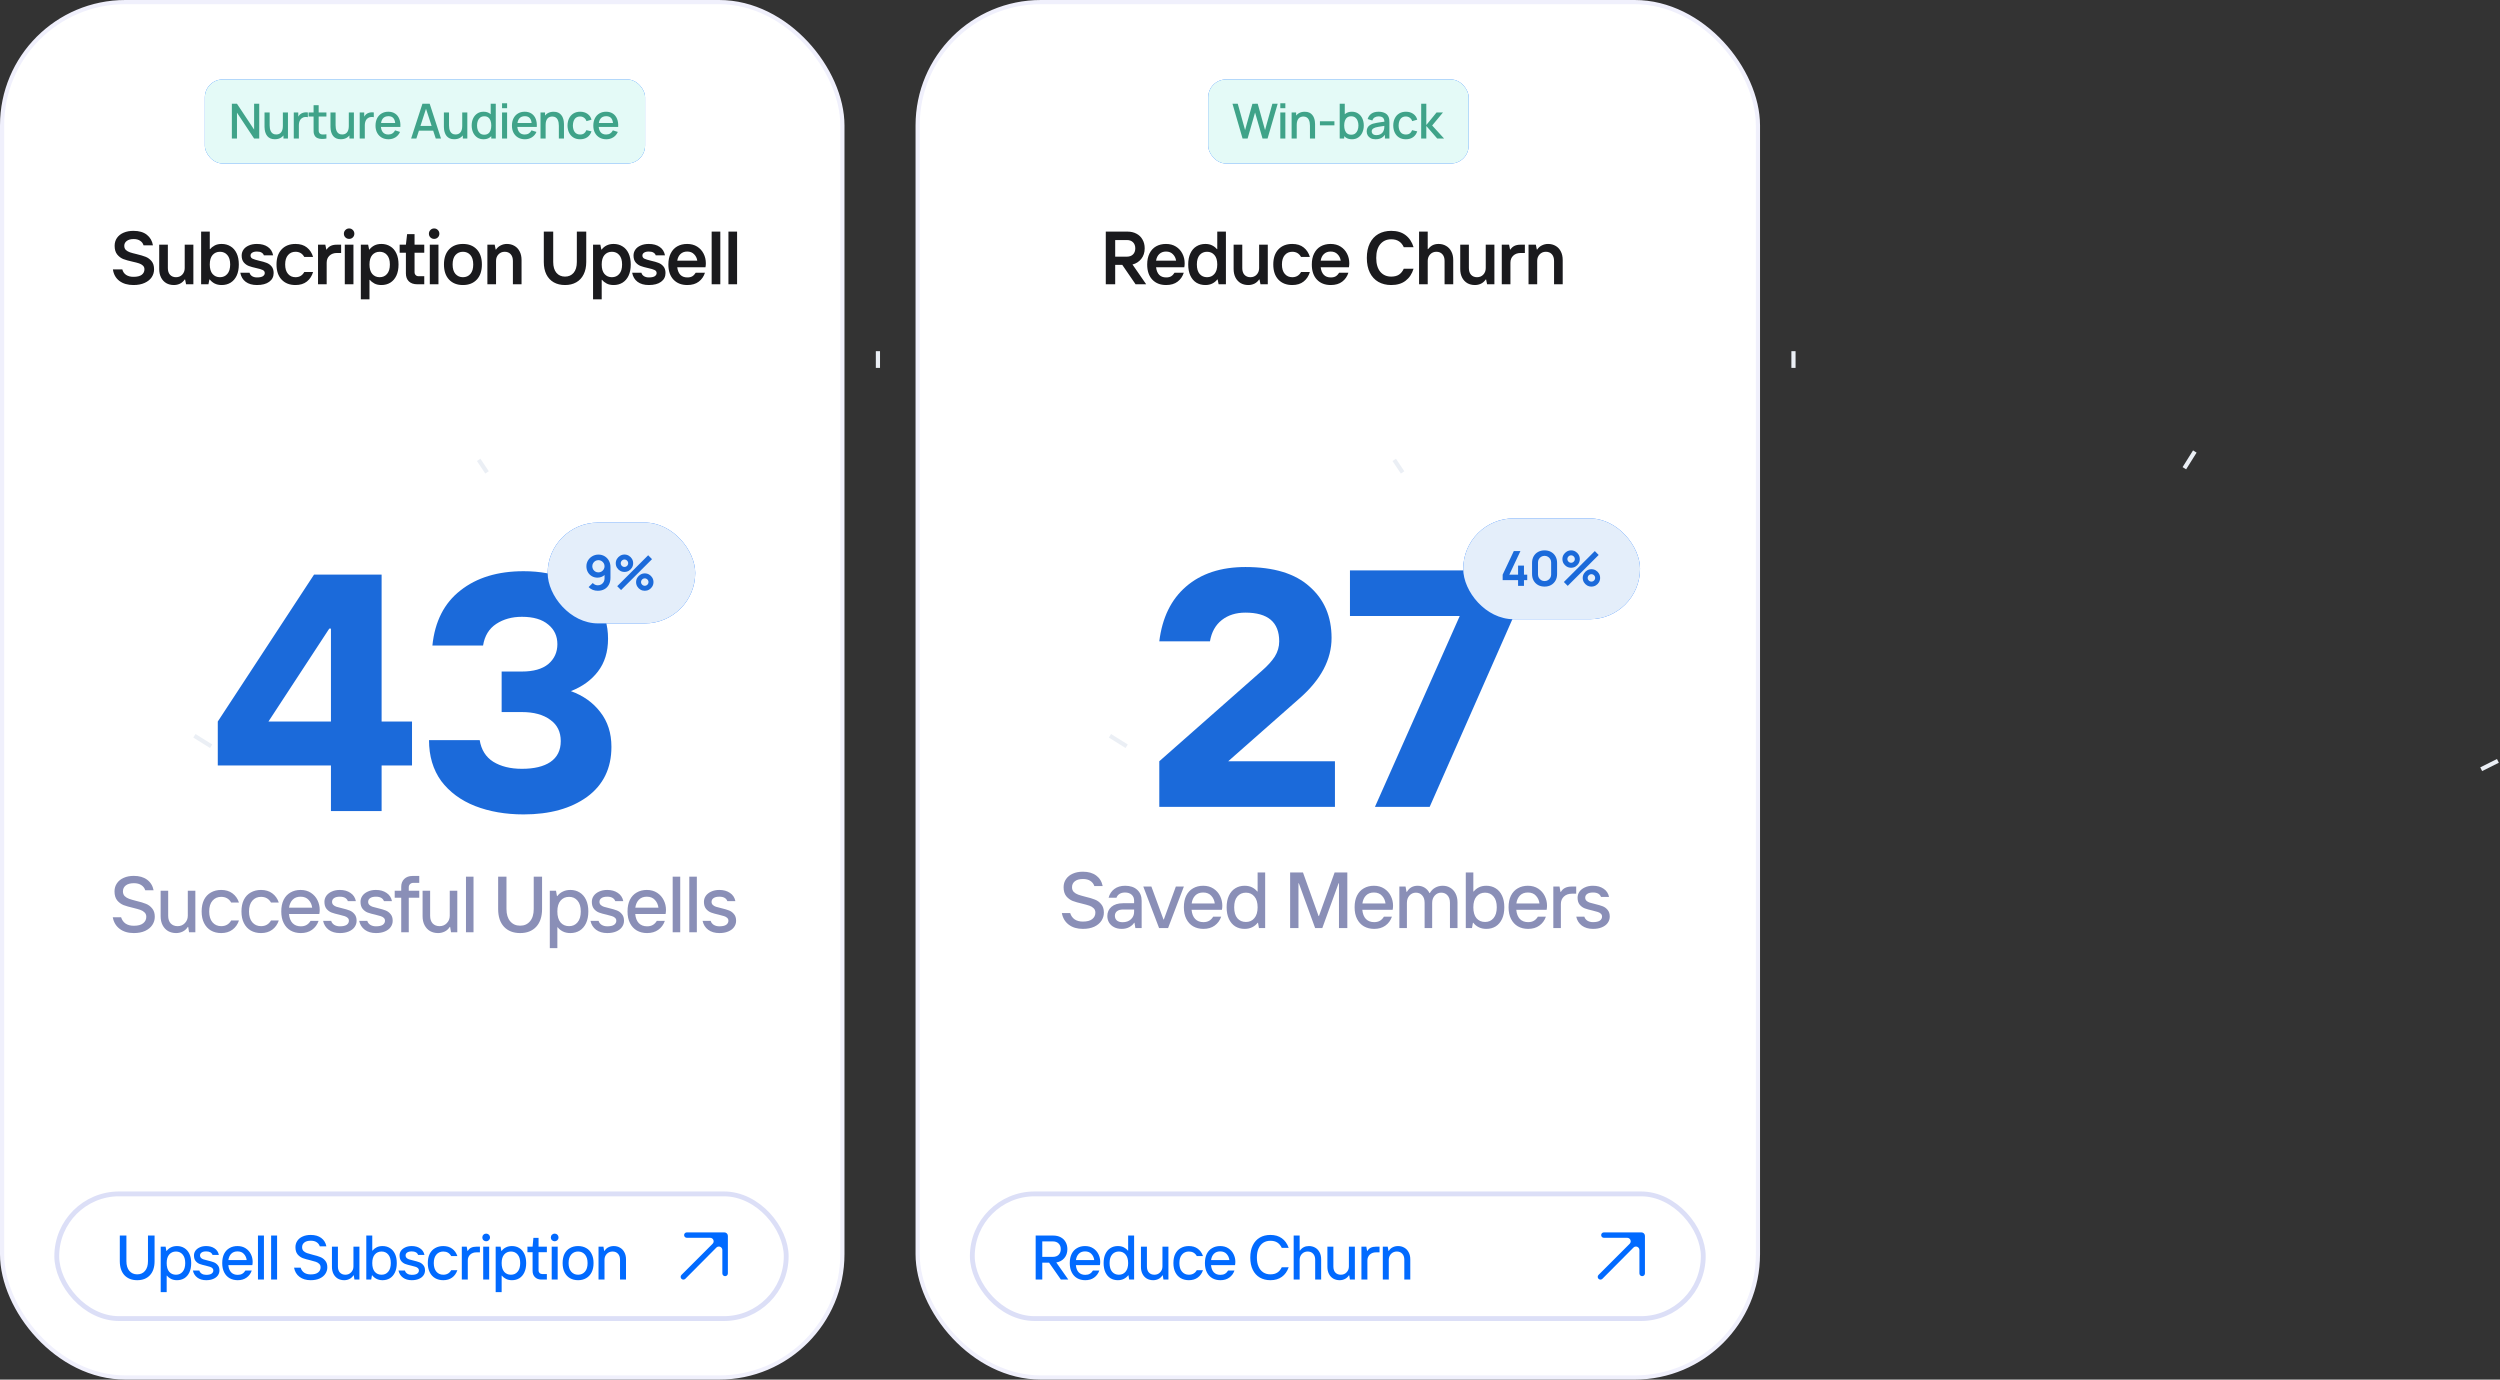<svg width="598" height="330" viewBox="0 0 598 330" fill="none" xmlns="http://www.w3.org/2000/svg">
<rect x="0" y="0" width="598" height="330" fill="#333333" stroke="none"/>
<rect x="0.5" y="0.5" width="201" height="329" rx="29.5" fill="white"/>
<rect x="0.5" y="0.5" width="201" height="329" rx="29.5" stroke="#F0F0FC"/>
<path d="M31.921 68.18C30.565 68.18 29.449 67.856 28.573 67.208C27.697 66.548 27.175 65.624 27.007 64.436H29.257C29.401 65 29.701 65.438 30.157 65.75C30.625 66.062 31.213 66.218 31.921 66.218C32.809 66.218 33.469 66.056 33.901 65.732C34.333 65.396 34.549 64.958 34.549 64.418C34.549 64.046 34.423 63.746 34.171 63.518C33.931 63.29 33.625 63.116 33.253 62.996C32.893 62.876 32.389 62.744 31.741 62.6C30.817 62.396 30.067 62.186 29.491 61.97C28.927 61.742 28.441 61.376 28.033 60.872C27.625 60.368 27.421 59.678 27.421 58.802C27.421 58.082 27.607 57.452 27.979 56.912C28.363 56.36 28.897 55.94 29.581 55.652C30.265 55.364 31.045 55.22 31.921 55.22C33.265 55.22 34.333 55.532 35.125 56.156C35.917 56.78 36.403 57.62 36.583 58.676H34.333C34.201 58.22 33.931 57.86 33.523 57.596C33.127 57.32 32.611 57.182 31.975 57.182C31.255 57.182 30.697 57.338 30.301 57.65C29.917 57.95 29.725 58.334 29.725 58.802C29.725 59.21 29.851 59.54 30.103 59.792C30.367 60.032 30.691 60.218 31.075 60.35C31.459 60.482 31.987 60.626 32.659 60.782C33.559 60.998 34.285 61.214 34.837 61.43C35.389 61.646 35.863 61.994 36.259 62.474C36.655 62.954 36.853 63.602 36.853 64.418C36.853 65.114 36.661 65.75 36.277 66.326C35.893 66.89 35.329 67.34 34.585 67.676C33.841 68.012 32.953 68.18 31.921 68.18ZM41.592 68.18C40.908 68.18 40.302 68.03 39.774 67.73C39.246 67.418 38.832 66.974 38.532 66.398C38.232 65.81 38.082 65.126 38.082 64.346V58.532H40.152V64.13C40.152 64.814 40.326 65.348 40.674 65.732C41.034 66.116 41.508 66.308 42.096 66.308C42.708 66.308 43.206 66.104 43.59 65.696C43.986 65.276 44.184 64.754 44.184 64.13V58.532H46.254V68H44.508L44.274 66.848H44.184C43.884 67.292 43.506 67.628 43.05 67.856C42.594 68.072 42.108 68.18 41.592 68.18ZM53.023 68.18C52.387 68.18 51.829 68.06 51.349 67.82C50.881 67.58 50.491 67.256 50.179 66.848H50.089L49.855 68H48.109V55.4H50.179V59.594H50.269C50.545 59.246 50.911 58.952 51.367 58.712C51.823 58.472 52.375 58.352 53.023 58.352C53.827 58.352 54.535 58.544 55.147 58.928C55.771 59.3 56.257 59.858 56.605 60.602C56.953 61.334 57.127 62.222 57.127 63.266C57.127 64.31 56.953 65.204 56.605 65.948C56.257 66.68 55.771 67.238 55.147 67.622C54.535 67.994 53.827 68.18 53.023 68.18ZM52.609 66.308C53.341 66.308 53.929 66.05 54.373 65.534C54.829 65.018 55.057 64.262 55.057 63.266C55.057 62.27 54.829 61.514 54.373 60.998C53.929 60.482 53.341 60.224 52.609 60.224C51.889 60.224 51.301 60.482 50.845 60.998C50.401 61.514 50.179 62.27 50.179 63.266C50.179 64.262 50.401 65.018 50.845 65.534C51.301 66.05 51.889 66.308 52.609 66.308ZM61.46 68.18C60.356 68.18 59.456 67.922 58.76 67.406C58.076 66.89 57.65 66.17 57.482 65.246H59.696C59.78 65.582 59.978 65.852 60.29 66.056C60.614 66.26 61.004 66.362 61.46 66.362C62.108 66.362 62.582 66.266 62.882 66.074C63.182 65.87 63.332 65.618 63.332 65.318C63.332 64.982 63.164 64.736 62.828 64.58C62.504 64.424 62 64.274 61.316 64.13C60.596 63.974 59.996 63.806 59.516 63.626C59.048 63.446 58.646 63.158 58.31 62.762C57.974 62.354 57.806 61.808 57.806 61.124C57.806 60.608 57.95 60.14 58.238 59.72C58.526 59.3 58.946 58.97 59.498 58.73C60.05 58.478 60.704 58.352 61.46 58.352C62.516 58.352 63.38 58.586 64.052 59.054C64.736 59.522 65.162 60.194 65.33 61.07H63.116C63.032 60.806 62.852 60.59 62.576 60.422C62.312 60.254 61.94 60.17 61.46 60.17C60.968 60.17 60.59 60.26 60.326 60.44C60.062 60.608 59.93 60.836 59.93 61.124C59.93 61.472 60.092 61.724 60.416 61.88C60.752 62.036 61.274 62.198 61.982 62.366C62.702 62.522 63.29 62.69 63.746 62.87C64.214 63.038 64.616 63.32 64.952 63.716C65.288 64.112 65.456 64.646 65.456 65.318C65.456 66.194 65.102 66.89 64.394 67.406C63.698 67.922 62.72 68.18 61.46 68.18ZM70.677 68.18C69.285 68.18 68.181 67.748 67.365 66.884C66.549 66.02 66.141 64.814 66.141 63.266C66.141 61.718 66.549 60.512 67.365 59.648C68.181 58.784 69.285 58.352 70.677 58.352C71.805 58.352 72.717 58.634 73.413 59.198C74.121 59.762 74.613 60.518 74.889 61.466H72.783C72.327 60.638 71.625 60.224 70.677 60.224C69.945 60.224 69.351 60.488 68.895 61.016C68.439 61.544 68.211 62.294 68.211 63.266C68.211 64.238 68.439 64.988 68.895 65.516C69.351 66.044 69.945 66.308 70.677 66.308C71.625 66.308 72.327 65.894 72.783 65.066H74.889C74.613 66.014 74.121 66.77 73.413 67.334C72.705 67.898 71.793 68.18 70.677 68.18ZM76.071 68V58.532H77.817L78.051 59.684H78.141C78.633 58.916 79.419 58.532 80.499 58.532H81.597V60.512H80.607C79.863 60.512 79.263 60.728 78.807 61.16C78.363 61.58 78.141 62.144 78.141 62.852V68H76.071ZM84.544 68H82.474V58.532H84.544V68ZM83.518 57.146C83.17 57.146 82.87 57.026 82.618 56.786C82.378 56.546 82.258 56.252 82.258 55.904C82.258 55.556 82.378 55.262 82.618 55.022C82.858 54.77 83.158 54.644 83.518 54.644C83.866 54.644 84.16 54.77 84.4 55.022C84.64 55.262 84.76 55.556 84.76 55.904C84.76 56.252 84.64 56.546 84.4 56.786C84.16 57.026 83.866 57.146 83.518 57.146ZM86.311 71.6V58.532H88.057L88.291 59.684H88.381C88.693 59.276 89.083 58.952 89.551 58.712C90.031 58.472 90.589 58.352 91.225 58.352C92.029 58.352 92.737 58.544 93.349 58.928C93.973 59.3 94.459 59.858 94.807 60.602C95.155 61.334 95.329 62.222 95.329 63.266C95.329 64.31 95.155 65.204 94.807 65.948C94.459 66.68 93.973 67.238 93.349 67.622C92.737 67.994 92.029 68.18 91.225 68.18C90.577 68.18 90.025 68.06 89.569 67.82C89.113 67.58 88.747 67.286 88.471 66.938H88.381V71.6H86.311ZM90.811 66.308C91.543 66.308 92.131 66.05 92.575 65.534C93.031 65.018 93.259 64.262 93.259 63.266C93.259 62.27 93.031 61.514 92.575 60.998C92.131 60.482 91.543 60.224 90.811 60.224C90.091 60.224 89.503 60.482 89.047 60.998C88.603 61.514 88.381 62.27 88.381 63.266C88.381 64.262 88.603 65.018 89.047 65.534C89.503 66.05 90.091 66.308 90.811 66.308ZM99.827 68C98.963 68 98.291 67.772 97.811 67.316C97.331 66.848 97.091 66.206 97.091 65.39V60.458H95.597V58.532H97.091L97.379 56.012H99.161V58.532H101.483V60.458H99.161V65.102C99.161 65.39 99.251 65.624 99.431 65.804C99.611 65.984 99.845 66.074 100.133 66.074H101.483V68H99.827ZM104.879 68H102.809V58.532H104.879V68ZM103.853 57.146C103.505 57.146 103.205 57.026 102.953 56.786C102.713 56.546 102.593 56.252 102.593 55.904C102.593 55.556 102.713 55.262 102.953 55.022C103.193 54.77 103.493 54.644 103.853 54.644C104.201 54.644 104.495 54.77 104.735 55.022C104.975 55.262 105.095 55.556 105.095 55.904C105.095 56.252 104.975 56.546 104.735 56.786C104.495 57.026 104.201 57.146 103.853 57.146ZM110.732 68.18C109.34 68.18 108.236 67.748 107.42 66.884C106.604 66.02 106.196 64.814 106.196 63.266C106.196 61.718 106.604 60.512 107.42 59.648C108.236 58.784 109.34 58.352 110.732 58.352C112.124 58.352 113.228 58.784 114.044 59.648C114.86 60.512 115.268 61.718 115.268 63.266C115.268 64.814 114.86 66.02 114.044 66.884C113.228 67.748 112.124 68.18 110.732 68.18ZM110.732 66.308C111.464 66.308 112.058 66.05 112.514 65.534C112.97 65.018 113.198 64.262 113.198 63.266C113.198 62.27 112.97 61.514 112.514 60.998C112.058 60.482 111.464 60.224 110.732 60.224C110.012 60.224 109.418 60.482 108.95 60.998C108.494 61.514 108.266 62.27 108.266 63.266C108.266 64.262 108.494 65.018 108.95 65.534C109.418 66.05 110.012 66.308 110.732 66.308ZM116.583 68V58.532H118.329L118.563 59.684H118.653C118.953 59.24 119.331 58.91 119.787 58.694C120.243 58.466 120.729 58.352 121.245 58.352C121.929 58.352 122.535 58.508 123.063 58.82C123.591 59.12 124.005 59.564 124.305 60.152C124.605 60.728 124.755 61.406 124.755 62.186V68H122.685V62.402C122.685 61.718 122.505 61.184 122.145 60.8C121.797 60.416 121.323 60.224 120.723 60.224C120.123 60.224 119.625 60.434 119.229 60.854C118.845 61.262 118.653 61.778 118.653 62.402V68H116.583ZM135.154 68.18C134.122 68.18 133.222 67.964 132.454 67.532C131.698 67.1 131.11 66.47 130.69 65.642C130.282 64.814 130.078 63.824 130.078 62.672V55.4H132.328V62.672C132.328 63.788 132.586 64.652 133.102 65.264C133.618 65.864 134.302 66.164 135.154 66.164C136.006 66.164 136.69 65.864 137.206 65.264C137.722 64.652 137.98 63.788 137.98 62.672V55.4H140.23V62.672C140.23 63.824 140.02 64.814 139.6 65.642C139.192 66.47 138.604 67.1 137.836 67.532C137.08 67.964 136.186 68.18 135.154 68.18ZM141.857 71.6V58.532H143.603L143.837 59.684H143.927C144.239 59.276 144.629 58.952 145.097 58.712C145.577 58.472 146.135 58.352 146.771 58.352C147.575 58.352 148.283 58.544 148.895 58.928C149.519 59.3 150.005 59.858 150.353 60.602C150.701 61.334 150.875 62.222 150.875 63.266C150.875 64.31 150.701 65.204 150.353 65.948C150.005 66.68 149.519 67.238 148.895 67.622C148.283 67.994 147.575 68.18 146.771 68.18C146.123 68.18 145.571 68.06 145.115 67.82C144.659 67.58 144.293 67.286 144.017 66.938H143.927V71.6H141.857ZM146.357 66.308C147.089 66.308 147.677 66.05 148.121 65.534C148.577 65.018 148.805 64.262 148.805 63.266C148.805 62.27 148.577 61.514 148.121 60.998C147.677 60.482 147.089 60.224 146.357 60.224C145.637 60.224 145.049 60.482 144.593 60.998C144.149 61.514 143.927 62.27 143.927 63.266C143.927 64.262 144.149 65.018 144.593 65.534C145.049 66.05 145.637 66.308 146.357 66.308ZM155.193 68.18C154.089 68.18 153.189 67.922 152.493 67.406C151.809 66.89 151.383 66.17 151.215 65.246H153.429C153.513 65.582 153.711 65.852 154.023 66.056C154.347 66.26 154.737 66.362 155.193 66.362C155.841 66.362 156.315 66.266 156.615 66.074C156.915 65.87 157.065 65.618 157.065 65.318C157.065 64.982 156.897 64.736 156.561 64.58C156.237 64.424 155.733 64.274 155.049 64.13C154.329 63.974 153.729 63.806 153.249 63.626C152.781 63.446 152.379 63.158 152.043 62.762C151.707 62.354 151.539 61.808 151.539 61.124C151.539 60.608 151.683 60.14 151.971 59.72C152.259 59.3 152.679 58.97 153.231 58.73C153.783 58.478 154.437 58.352 155.193 58.352C156.249 58.352 157.113 58.586 157.785 59.054C158.469 59.522 158.895 60.194 159.063 61.07H156.849C156.765 60.806 156.585 60.59 156.309 60.422C156.045 60.254 155.673 60.17 155.193 60.17C154.701 60.17 154.323 60.26 154.059 60.44C153.795 60.608 153.663 60.836 153.663 61.124C153.663 61.472 153.825 61.724 154.149 61.88C154.485 62.036 155.007 62.198 155.715 62.366C156.435 62.522 157.023 62.69 157.479 62.87C157.947 63.038 158.349 63.32 158.685 63.716C159.021 64.112 159.189 64.646 159.189 65.318C159.189 66.194 158.835 66.89 158.127 67.406C157.431 67.922 156.453 68.18 155.193 68.18ZM168.838 62.978C168.838 63.314 168.808 63.632 168.748 63.932H161.998C162.094 64.724 162.346 65.33 162.754 65.75C163.162 66.158 163.714 66.362 164.41 66.362C164.902 66.362 165.298 66.272 165.598 66.092C165.91 65.9 166.18 65.618 166.408 65.246H168.622C168.346 66.122 167.854 66.83 167.146 67.37C166.438 67.91 165.526 68.18 164.41 68.18C163.018 68.18 161.914 67.748 161.098 66.884C160.282 66.02 159.874 64.814 159.874 63.266C159.874 62.234 160.06 61.352 160.432 60.62C160.804 59.876 161.326 59.312 161.998 58.928C162.682 58.544 163.474 58.352 164.374 58.352C165.286 58.352 166.078 58.562 166.75 58.982C167.422 59.402 167.938 59.966 168.298 60.674C168.658 61.37 168.838 62.138 168.838 62.978ZM166.786 62.348C166.702 61.748 166.45 61.238 166.03 60.818C165.622 60.386 165.07 60.17 164.374 60.17C163.726 60.17 163.192 60.368 162.772 60.764C162.364 61.148 162.106 61.676 161.998 62.348H166.786ZM172.298 68H170.228V55.4H172.298V68ZM176.31 68H174.24V55.4H176.31V68Z" fill="#1A1A1D"/>
<path d="M32.009 223.19C30.641 223.19 29.514 222.854 28.627 222.183C27.741 221.512 27.19 220.587 26.974 219.409H28.969C29.172 220.068 29.533 220.574 30.052 220.929C30.572 221.271 31.224 221.442 32.009 221.442C32.997 221.442 33.738 221.246 34.232 220.853C34.739 220.46 34.992 219.941 34.992 219.295C34.992 218.864 34.853 218.516 34.574 218.25C34.308 217.984 33.973 217.781 33.567 217.642C33.162 217.503 32.598 217.344 31.876 217.167C30.939 216.952 30.166 216.73 29.558 216.502C28.963 216.261 28.45 215.881 28.019 215.362C27.601 214.83 27.392 214.114 27.392 213.215C27.392 212.493 27.582 211.853 27.962 211.296C28.342 210.726 28.881 210.289 29.577 209.985C30.274 209.668 31.085 209.51 32.009 209.51C33.301 209.51 34.359 209.814 35.182 210.422C36.006 211.03 36.525 211.872 36.74 212.949H34.745C34.581 212.43 34.264 212.018 33.795 211.714C33.339 211.41 32.75 211.258 32.028 211.258C31.18 211.258 30.527 211.442 30.071 211.809C29.628 212.164 29.406 212.632 29.406 213.215C29.406 213.684 29.546 214.064 29.824 214.355C30.116 214.634 30.47 214.849 30.888 215.001C31.319 215.153 31.908 215.324 32.655 215.514C33.58 215.729 34.334 215.957 34.916 216.198C35.499 216.426 35.993 216.793 36.398 217.3C36.816 217.794 37.025 218.459 37.025 219.295C37.025 220.004 36.829 220.657 36.436 221.252C36.044 221.847 35.467 222.322 34.707 222.677C33.96 223.019 33.061 223.19 32.009 223.19ZM42.129 223.19C41.419 223.19 40.779 223.032 40.209 222.715C39.652 222.386 39.215 221.917 38.898 221.309C38.582 220.701 38.423 219.985 38.423 219.162V213.063H40.228V219.048C40.228 219.833 40.431 220.448 40.837 220.891C41.255 221.322 41.806 221.537 42.489 221.537C43.186 221.537 43.763 221.296 44.218 220.815C44.687 220.334 44.922 219.745 44.922 219.048V213.063H46.727V223H45.225L45.017 221.727H44.922C44.605 222.221 44.2 222.588 43.706 222.829C43.212 223.07 42.686 223.19 42.129 223.19ZM52.907 223.19C51.982 223.19 51.165 222.987 50.456 222.582C49.759 222.177 49.215 221.588 48.822 220.815C48.429 220.042 48.233 219.111 48.233 218.022C48.233 216.933 48.423 216.002 48.803 215.229C49.196 214.456 49.747 213.874 50.456 213.481C51.165 213.076 51.982 212.873 52.907 212.873C53.971 212.873 54.864 213.139 55.586 213.671C56.321 214.203 56.846 214.944 57.163 215.894H55.301C54.782 214.982 53.984 214.526 52.907 214.526C52.058 214.526 51.368 214.83 50.836 215.438C50.304 216.046 50.038 216.907 50.038 218.022C50.038 219.137 50.304 220.004 50.836 220.625C51.368 221.233 52.058 221.537 52.907 221.537C53.984 221.537 54.782 221.081 55.301 220.169H57.163C56.846 221.119 56.321 221.86 55.586 222.392C54.864 222.924 53.971 223.19 52.907 223.19ZM62.431 223.19C61.506 223.19 60.689 222.987 59.98 222.582C59.283 222.177 58.738 221.588 58.346 220.815C57.953 220.042 57.757 219.111 57.757 218.022C57.757 216.933 57.947 216.002 58.327 215.229C58.719 214.456 59.27 213.874 59.98 213.481C60.689 213.076 61.506 212.873 62.431 212.873C63.495 212.873 64.388 213.139 65.11 213.671C65.844 214.203 66.37 214.944 66.687 215.894H64.825C64.305 214.982 63.507 214.526 62.431 214.526C61.582 214.526 60.892 214.83 60.36 215.438C59.828 216.046 59.562 216.907 59.562 218.022C59.562 219.137 59.828 220.004 60.36 220.625C60.892 221.233 61.582 221.537 62.431 221.537C63.507 221.537 64.305 221.081 64.825 220.169H66.687C66.37 221.119 65.844 221.86 65.11 222.392C64.388 222.924 63.495 223.19 62.431 223.19ZM76.477 217.642C76.477 217.984 76.445 218.313 76.382 218.63H69.124C69.212 219.58 69.497 220.308 69.978 220.815C70.472 221.322 71.131 221.575 71.954 221.575C72.499 221.575 72.955 221.467 73.323 221.252C73.703 221.037 74.025 220.707 74.291 220.264H76.21C75.894 221.176 75.368 221.892 74.633 222.411C73.912 222.93 73.019 223.19 71.954 223.19C71.03 223.19 70.213 222.987 69.504 222.582C68.807 222.177 68.262 221.588 67.87 220.815C67.477 220.042 67.281 219.111 67.281 218.022C67.281 216.933 67.471 216.002 67.85 215.229C68.243 214.456 68.788 213.874 69.484 213.481C70.181 213.076 70.986 212.873 71.897 212.873C72.847 212.873 73.671 213.101 74.368 213.557C75.064 214.013 75.59 214.608 75.945 215.343C76.299 216.065 76.477 216.831 76.477 217.642ZM74.671 217.11C74.583 216.388 74.304 215.774 73.835 215.267C73.367 214.748 72.721 214.488 71.897 214.488C71.112 214.488 70.485 214.722 70.016 215.191C69.548 215.66 69.257 216.299 69.142 217.11H74.671ZM81.29 223.19C80.226 223.19 79.34 222.93 78.63 222.411C77.921 221.879 77.471 221.163 77.281 220.264H79.219C79.333 220.669 79.58 220.992 79.96 221.233C80.34 221.461 80.784 221.575 81.29 221.575C82.025 221.575 82.57 221.455 82.924 221.214C83.279 220.961 83.456 220.638 83.456 220.245C83.456 219.954 83.355 219.719 83.152 219.542C82.962 219.365 82.722 219.232 82.43 219.143C82.139 219.042 81.721 218.928 81.176 218.801C80.429 218.636 79.815 218.465 79.333 218.288C78.865 218.111 78.459 217.819 78.117 217.414C77.775 216.996 77.604 216.432 77.604 215.723C77.604 215.204 77.75 214.729 78.041 214.298C78.345 213.867 78.776 213.525 79.333 213.272C79.891 213.006 80.543 212.873 81.29 212.873C82.291 212.873 83.133 213.107 83.817 213.576C84.514 214.032 84.951 214.691 85.128 215.552H83.209C82.943 214.843 82.304 214.488 81.29 214.488C80.682 214.488 80.22 214.602 79.903 214.83C79.587 215.045 79.428 215.343 79.428 215.723C79.428 216.027 79.53 216.274 79.732 216.464C79.935 216.654 80.188 216.8 80.492 216.901C80.809 217.002 81.24 217.116 81.784 217.243C82.532 217.42 83.133 217.598 83.589 217.775C84.058 217.952 84.457 218.244 84.786 218.649C85.128 219.042 85.299 219.574 85.299 220.245C85.299 220.802 85.135 221.309 84.805 221.765C84.489 222.208 84.026 222.557 83.418 222.81C82.823 223.063 82.114 223.19 81.29 223.19ZM89.923 223.19C88.859 223.19 87.973 222.93 87.263 222.411C86.554 221.879 86.104 221.163 85.914 220.264H87.852C87.966 220.669 88.213 220.992 88.593 221.233C88.973 221.461 89.417 221.575 89.923 221.575C90.658 221.575 91.203 221.455 91.557 221.214C91.912 220.961 92.089 220.638 92.089 220.245C92.089 219.954 91.988 219.719 91.785 219.542C91.595 219.365 91.355 219.232 91.063 219.143C90.772 219.042 90.354 218.928 89.809 218.801C89.062 218.636 88.448 218.465 87.966 218.288C87.498 218.111 87.092 217.819 86.75 217.414C86.408 216.996 86.237 216.432 86.237 215.723C86.237 215.204 86.383 214.729 86.674 214.298C86.978 213.867 87.409 213.525 87.966 213.272C88.524 213.006 89.176 212.873 89.923 212.873C90.924 212.873 91.766 213.107 92.45 213.576C93.147 214.032 93.584 214.691 93.761 215.552H91.842C91.576 214.843 90.937 214.488 89.923 214.488C89.315 214.488 88.853 214.602 88.536 214.83C88.22 215.045 88.061 215.343 88.061 215.723C88.061 216.027 88.163 216.274 88.365 216.464C88.568 216.654 88.821 216.8 89.125 216.901C89.442 217.002 89.873 217.116 90.417 217.243C91.165 217.42 91.766 217.598 92.222 217.775C92.691 217.952 93.09 218.244 93.419 218.649C93.761 219.042 93.932 219.574 93.932 220.245C93.932 220.802 93.768 221.309 93.438 221.765C93.122 222.208 92.659 222.557 92.051 222.81C91.456 223.063 90.747 223.19 89.923 223.19ZM98.861 211.182C98.544 211.182 98.284 211.283 98.082 211.486C97.879 211.676 97.778 211.936 97.778 212.265V213.063H100.286V214.735H97.778V223H95.973V214.735H94.415V213.063H95.973V212.132C95.973 211.347 96.213 210.72 96.695 210.251C97.189 209.77 97.841 209.529 98.652 209.529H100.286V211.182H98.861ZM104.787 223.19C104.078 223.19 103.438 223.032 102.868 222.715C102.311 222.386 101.874 221.917 101.557 221.309C101.24 220.701 101.082 219.985 101.082 219.162V213.063H102.887V219.048C102.887 219.833 103.09 220.448 103.495 220.891C103.913 221.322 104.464 221.537 105.148 221.537C105.845 221.537 106.421 221.296 106.877 220.815C107.346 220.334 107.58 219.745 107.58 219.048V213.063H109.385V223H107.884L107.675 221.727H107.58C107.263 222.221 106.858 222.588 106.364 222.829C105.87 223.07 105.344 223.19 104.787 223.19ZM113.266 223H111.461V209.7H113.266V223ZM124.418 223.19C122.796 223.19 121.511 222.69 120.561 221.689C119.623 220.676 119.155 219.257 119.155 217.433V209.7H121.15V217.433C121.15 218.7 121.447 219.681 122.043 220.378C122.638 221.075 123.43 221.423 124.418 221.423C125.406 221.423 126.191 221.075 126.774 220.378C127.369 219.681 127.667 218.7 127.667 217.433V209.7H129.662V217.433C129.662 219.257 129.193 220.676 128.256 221.689C127.318 222.69 126.039 223.19 124.418 223.19ZM131.514 226.8V213.063H132.996L133.224 214.336H133.319C133.648 213.88 134.079 213.525 134.611 213.272C135.143 213.006 135.751 212.873 136.435 212.873C137.271 212.873 138.012 213.076 138.658 213.481C139.304 213.874 139.811 214.456 140.178 215.229C140.545 216.002 140.729 216.933 140.729 218.022C140.729 219.111 140.545 220.049 140.178 220.834C139.811 221.607 139.304 222.196 138.658 222.601C138.012 222.994 137.271 223.19 136.435 223.19C135.751 223.19 135.156 223.063 134.649 222.81C134.142 222.557 133.731 222.227 133.414 221.822H133.319V226.8H131.514ZM136.131 221.537C136.967 221.537 137.638 221.233 138.145 220.625C138.664 220.017 138.924 219.149 138.924 218.022C138.924 216.895 138.664 216.033 138.145 215.438C137.638 214.83 136.967 214.526 136.131 214.526C135.282 214.526 134.598 214.83 134.079 215.438C133.572 216.033 133.319 216.895 133.319 218.022C133.319 219.162 133.572 220.036 134.079 220.644C134.598 221.239 135.282 221.537 136.131 221.537ZM145.253 223.19C144.189 223.19 143.302 222.93 142.593 222.411C141.883 221.879 141.434 221.163 141.244 220.264H143.182C143.296 220.669 143.543 220.992 143.923 221.233C144.303 221.461 144.746 221.575 145.253 221.575C145.987 221.575 146.532 221.455 146.887 221.214C147.241 220.961 147.419 220.638 147.419 220.245C147.419 219.954 147.317 219.719 147.115 219.542C146.925 219.365 146.684 219.232 146.393 219.143C146.101 219.042 145.683 218.928 145.139 218.801C144.391 218.636 143.777 218.465 143.296 218.288C142.827 218.111 142.422 217.819 142.08 217.414C141.738 216.996 141.567 216.432 141.567 215.723C141.567 215.204 141.712 214.729 142.004 214.298C142.308 213.867 142.738 213.525 143.296 213.272C143.853 213.006 144.505 212.873 145.253 212.873C146.253 212.873 147.096 213.107 147.78 213.576C148.476 214.032 148.913 214.691 149.091 215.552H147.172C146.906 214.843 146.266 214.488 145.253 214.488C144.645 214.488 144.182 214.602 143.866 214.83C143.549 215.045 143.391 215.343 143.391 215.723C143.391 216.027 143.492 216.274 143.695 216.464C143.897 216.654 144.151 216.8 144.455 216.901C144.771 217.002 145.202 217.116 145.747 217.243C146.494 217.42 147.096 217.598 147.552 217.775C148.02 217.952 148.419 218.244 148.749 218.649C149.091 219.042 149.262 219.574 149.262 220.245C149.262 220.802 149.097 221.309 148.768 221.765C148.451 222.208 147.989 222.557 147.381 222.81C146.785 223.063 146.076 223.19 145.253 223.19ZM159.301 217.642C159.301 217.984 159.269 218.313 159.206 218.63H151.948C152.037 219.58 152.322 220.308 152.803 220.815C153.297 221.322 153.956 221.575 154.779 221.575C155.324 221.575 155.78 221.467 156.147 221.252C156.527 221.037 156.85 220.707 157.116 220.264H159.035C158.718 221.176 158.193 221.892 157.458 222.411C156.736 222.93 155.843 223.19 154.779 223.19C153.854 223.19 153.037 222.987 152.328 222.582C151.631 222.177 151.087 221.588 150.694 220.815C150.301 220.042 150.105 219.111 150.105 218.022C150.105 216.933 150.295 216.002 150.675 215.229C151.068 214.456 151.612 213.874 152.309 213.481C153.006 213.076 153.81 212.873 154.722 212.873C155.672 212.873 156.495 213.101 157.192 213.557C157.889 214.013 158.414 214.608 158.769 215.343C159.124 216.065 159.301 216.831 159.301 217.642ZM157.496 217.11C157.407 216.388 157.129 215.774 156.66 215.267C156.191 214.748 155.545 214.488 154.722 214.488C153.937 214.488 153.31 214.722 152.841 215.191C152.372 215.66 152.081 216.299 151.967 217.11H157.496ZM162.709 223H160.904V209.7H162.709V223ZM166.685 223H164.88V209.7H166.685V223ZM172.067 223.19C171.003 223.19 170.116 222.93 169.407 222.411C168.697 221.879 168.248 221.163 168.058 220.264H169.996C170.11 220.669 170.357 220.992 170.737 221.233C171.117 221.461 171.56 221.575 172.067 221.575C172.801 221.575 173.346 221.455 173.701 221.214C174.055 220.961 174.233 220.638 174.233 220.245C174.233 219.954 174.131 219.719 173.929 219.542C173.739 219.365 173.498 219.232 173.207 219.143C172.915 219.042 172.497 218.928 171.953 218.801C171.205 218.636 170.591 218.465 170.11 218.288C169.641 218.111 169.236 217.819 168.894 217.414C168.552 216.996 168.381 216.432 168.381 215.723C168.381 215.204 168.526 214.729 168.818 214.298C169.122 213.867 169.552 213.525 170.11 213.272C170.667 213.006 171.319 212.873 172.067 212.873C173.067 212.873 173.91 213.107 174.594 213.576C175.29 214.032 175.727 214.691 175.905 215.552H173.986C173.72 214.843 173.08 214.488 172.067 214.488C171.459 214.488 170.996 214.602 170.68 214.83C170.363 215.045 170.205 215.343 170.205 215.723C170.205 216.027 170.306 216.274 170.509 216.464C170.711 216.654 170.965 216.8 171.269 216.901C171.585 217.002 172.016 217.116 172.561 217.243C173.308 217.42 173.91 217.598 174.366 217.775C174.834 217.952 175.233 218.244 175.563 218.649C175.905 219.042 176.076 219.574 176.076 220.245C176.076 220.802 175.911 221.309 175.582 221.765C175.265 222.208 174.803 222.557 174.195 222.81C173.599 223.063 172.89 223.19 172.067 223.19Z" fill="#8A8FB7"/>
<path d="M303.5 112L306 108M116.5 113L114.5 110" stroke="#EBEFF5"/>
<path d="M210 88L210 84" stroke="#EBEFF5"/>
<path d="M374.5 184L378.5 182" stroke="#EBEFF5"/>
<path d="M50.5 178.5L46.5 176" stroke="#EBEFF5"/>
<rect x="49" y="19" width="105.304" height="20.117" rx="4.285" fill="#0369FF"/>
<rect x="49" y="19" width="105.304" height="20.117" rx="4.285" fill="#E4FAF7"/>
<path d="M55.461 33.14V24.818H56.686L60.783 31.002V24.818H62.008V33.14H60.783L56.686 26.951V33.14H55.461ZM65.742 33.307C65.311 33.307 64.949 33.238 64.656 33.099C64.363 32.961 64.124 32.78 63.939 32.556C63.758 32.329 63.619 32.082 63.523 31.817C63.427 31.551 63.361 31.291 63.327 31.036C63.292 30.782 63.275 30.559 63.275 30.366V26.899H64.5V29.967C64.5 30.21 64.519 30.46 64.558 30.718C64.6 30.973 64.677 31.21 64.789 31.429C64.904 31.649 65.064 31.826 65.268 31.961C65.476 32.096 65.746 32.163 66.077 32.163C66.293 32.163 66.497 32.129 66.69 32.059C66.883 31.986 67.05 31.87 67.193 31.712C67.339 31.555 67.453 31.346 67.534 31.088C67.618 30.83 67.661 30.516 67.661 30.146L68.412 30.43C68.412 30.996 68.306 31.497 68.094 31.932C67.882 32.364 67.578 32.701 67.181 32.943C66.784 33.186 66.305 33.307 65.742 33.307ZM67.805 33.14V31.337H67.661V26.899H68.88V33.14H67.805ZM70.27 33.14V26.899H71.345V28.413L71.194 28.216C71.271 28.016 71.372 27.833 71.495 27.667C71.618 27.498 71.761 27.359 71.922 27.251C72.081 27.136 72.256 27.047 72.448 26.985C72.645 26.92 72.845 26.881 73.049 26.87C73.254 26.854 73.45 26.864 73.639 26.899V28.031C73.435 27.977 73.207 27.962 72.957 27.985C72.71 28.008 72.483 28.087 72.275 28.222C72.079 28.349 71.922 28.503 71.807 28.684C71.695 28.865 71.614 29.068 71.564 29.291C71.514 29.511 71.489 29.744 71.489 29.99V33.14H70.27ZM78.08 33.14C77.687 33.217 77.301 33.25 76.924 33.238C76.546 33.227 76.209 33.153 75.912 33.019C75.616 32.884 75.392 32.672 75.242 32.383C75.107 32.125 75.034 31.863 75.022 31.597C75.015 31.327 75.011 31.023 75.011 30.684V25.165H76.225V30.626C76.225 30.877 76.227 31.094 76.23 31.279C76.238 31.464 76.278 31.62 76.352 31.747C76.49 31.986 76.71 32.123 77.01 32.157C77.315 32.188 77.671 32.175 78.08 32.117V33.14ZM73.815 27.869V26.899H78.08V27.869H73.815ZM81.516 33.307C81.085 33.307 80.723 33.238 80.43 33.099C80.137 32.961 79.898 32.78 79.713 32.556C79.532 32.329 79.394 32.082 79.297 31.817C79.201 31.551 79.135 31.291 79.101 31.036C79.066 30.782 79.049 30.559 79.049 30.366V26.899H80.274V29.967C80.274 30.21 80.293 30.46 80.332 30.718C80.374 30.973 80.451 31.21 80.563 31.429C80.678 31.649 80.838 31.826 81.042 31.961C81.251 32.096 81.52 32.163 81.852 32.163C82.067 32.163 82.271 32.129 82.464 32.059C82.657 31.986 82.824 31.87 82.967 31.712C83.113 31.555 83.227 31.346 83.308 31.088C83.392 30.83 83.435 30.516 83.435 30.146L84.186 30.43C84.186 30.996 84.08 31.497 83.868 31.932C83.656 32.364 83.352 32.701 82.955 32.943C82.558 33.186 82.079 33.307 81.516 33.307ZM83.579 33.14V31.337H83.435V26.899H84.654V33.14H83.579ZM86.044 33.14V26.899H87.119V28.413L86.969 28.216C87.046 28.016 87.146 27.833 87.269 27.667C87.392 27.498 87.535 27.359 87.697 27.251C87.855 27.136 88.03 27.047 88.222 26.985C88.419 26.92 88.619 26.881 88.823 26.87C89.028 26.854 89.224 26.864 89.413 26.899V28.031C89.209 27.977 88.981 27.962 88.731 27.985C88.484 28.008 88.257 28.087 88.049 28.222C87.853 28.349 87.697 28.503 87.581 28.684C87.469 28.865 87.388 29.068 87.338 29.291C87.288 29.511 87.263 29.744 87.263 29.99V33.14H86.044ZM92.938 33.313C92.317 33.313 91.772 33.178 91.302 32.909C90.836 32.635 90.472 32.256 90.21 31.77C89.952 31.281 89.823 30.715 89.823 30.071C89.823 29.389 89.95 28.798 90.204 28.297C90.462 27.796 90.821 27.409 91.279 27.136C91.737 26.862 92.271 26.725 92.88 26.725C93.516 26.725 94.057 26.874 94.504 27.17C94.951 27.463 95.284 27.881 95.503 28.424C95.727 28.968 95.816 29.613 95.769 30.36H94.561V29.921C94.554 29.197 94.415 28.661 94.145 28.314C93.879 27.968 93.473 27.794 92.926 27.794C92.321 27.794 91.867 27.985 91.562 28.366C91.258 28.748 91.106 29.299 91.106 30.019C91.106 30.705 91.258 31.237 91.562 31.614C91.867 31.988 92.306 32.175 92.88 32.175C93.257 32.175 93.583 32.09 93.856 31.921C94.134 31.747 94.35 31.501 94.504 31.181L95.688 31.556C95.446 32.115 95.078 32.548 94.585 32.857C94.091 33.161 93.542 33.313 92.938 33.313ZM90.713 30.36V29.418H95.168V30.36H90.713ZM98.339 33.14L101.044 24.818H102.783L105.488 33.14H104.234L101.743 25.546H102.055L99.593 33.14H98.339ZM99.744 31.262V30.129H104.089V31.262H99.744ZM108.646 33.307C108.214 33.307 107.852 33.238 107.559 33.099C107.266 32.961 107.027 32.78 106.842 32.556C106.661 32.329 106.523 32.082 106.426 31.817C106.33 31.551 106.265 31.291 106.23 31.036C106.195 30.782 106.178 30.559 106.178 30.366V26.899H107.403V29.967C107.403 30.21 107.422 30.46 107.461 30.718C107.503 30.973 107.58 31.21 107.692 31.429C107.808 31.649 107.967 31.826 108.172 31.961C108.38 32.096 108.649 32.163 108.981 32.163C109.196 32.163 109.401 32.129 109.593 32.059C109.786 31.986 109.953 31.87 110.096 31.712C110.242 31.555 110.356 31.346 110.437 31.088C110.522 30.83 110.564 30.516 110.564 30.146L111.315 30.43C111.315 30.996 111.209 31.497 110.998 31.932C110.786 32.364 110.481 32.701 110.084 32.943C109.688 33.186 109.208 33.307 108.646 33.307ZM110.709 33.14V31.337H110.564V26.899H111.783V33.14H110.709ZM115.652 33.313C115.07 33.313 114.568 33.169 114.144 32.88C113.724 32.591 113.398 32.198 113.167 31.701C112.94 31.2 112.826 30.638 112.826 30.014C112.826 29.386 112.942 28.825 113.173 28.332C113.404 27.835 113.732 27.444 114.156 27.159C114.583 26.87 115.09 26.725 115.675 26.725C116.265 26.725 116.76 26.87 117.161 27.159C117.565 27.444 117.869 27.835 118.074 28.332C118.282 28.829 118.386 29.389 118.386 30.014C118.386 30.638 118.282 31.198 118.074 31.695C117.866 32.192 117.559 32.587 117.155 32.88C116.75 33.169 116.249 33.313 115.652 33.313ZM115.82 32.221C116.217 32.221 116.54 32.127 116.791 31.938C117.041 31.749 117.224 31.489 117.34 31.158C117.455 30.826 117.513 30.445 117.513 30.014C117.513 29.582 117.453 29.201 117.334 28.869C117.218 28.538 117.037 28.28 116.791 28.095C116.548 27.91 116.238 27.817 115.86 27.817C115.46 27.817 115.13 27.916 114.872 28.112C114.614 28.309 114.421 28.573 114.294 28.904C114.171 29.235 114.109 29.605 114.109 30.014C114.109 30.426 114.171 30.799 114.294 31.135C114.421 31.466 114.61 31.73 114.861 31.926C115.115 32.123 115.435 32.221 115.82 32.221ZM117.513 33.14V28.65H117.374V24.818H118.588V33.14H117.513ZM120.089 25.876V24.703H121.297V25.876H120.089ZM120.089 33.14V26.899H121.297V33.14H120.089ZM125.569 33.313C124.949 33.313 124.404 33.178 123.934 32.909C123.468 32.635 123.104 32.256 122.842 31.77C122.584 31.281 122.455 30.715 122.455 30.071C122.455 29.389 122.582 28.798 122.836 28.297C123.094 27.796 123.452 27.409 123.911 27.136C124.369 26.862 124.903 26.725 125.512 26.725C126.147 26.725 126.689 26.874 127.135 27.17C127.582 27.463 127.916 27.881 128.135 28.424C128.359 28.968 128.447 29.613 128.401 30.36H127.193V29.921C127.186 29.197 127.047 28.661 126.777 28.314C126.511 27.968 126.105 27.794 125.558 27.794C124.953 27.794 124.498 27.985 124.194 28.366C123.89 28.748 123.737 29.299 123.737 30.019C123.737 30.705 123.89 31.237 124.194 31.614C124.498 31.988 124.938 32.175 125.512 32.175C125.889 32.175 126.215 32.09 126.488 31.921C126.766 31.747 126.981 31.501 127.135 31.181L128.32 31.556C128.077 32.115 127.709 32.548 127.216 32.857C126.723 33.161 126.174 33.313 125.569 33.313ZM123.344 30.36V29.418H127.8V30.36H123.344ZM133.678 33.14V30.071C133.678 29.829 133.656 29.58 133.614 29.326C133.575 29.068 133.498 28.829 133.383 28.609C133.271 28.39 133.111 28.212 132.903 28.078C132.699 27.943 132.431 27.875 132.1 27.875C131.884 27.875 131.68 27.912 131.487 27.985C131.295 28.055 131.125 28.168 130.979 28.326C130.836 28.484 130.723 28.692 130.638 28.95C130.557 29.208 130.516 29.522 130.516 29.892L129.765 29.609C129.765 29.043 129.871 28.544 130.083 28.112C130.295 27.677 130.599 27.338 130.996 27.095C131.393 26.852 131.873 26.731 132.435 26.731C132.867 26.731 133.229 26.8 133.521 26.939C133.814 27.078 134.051 27.261 134.232 27.488C134.417 27.712 134.558 27.956 134.654 28.222C134.75 28.488 134.816 28.748 134.851 29.002C134.885 29.256 134.903 29.48 134.903 29.673V33.14H133.678ZM129.291 33.14V26.899H130.372V28.702H130.516V33.14H129.291ZM138.768 33.313C138.128 33.313 137.585 33.171 137.138 32.886C136.691 32.6 136.348 32.209 136.109 31.712C135.874 31.215 135.755 30.651 135.751 30.019C135.755 29.376 135.878 28.808 136.121 28.314C136.364 27.817 136.71 27.428 137.161 27.147C137.612 26.866 138.153 26.725 138.785 26.725C139.467 26.725 140.049 26.895 140.53 27.234C141.016 27.573 141.335 28.037 141.489 28.627L140.287 28.973C140.168 28.623 139.971 28.351 139.698 28.159C139.428 27.962 139.118 27.864 138.768 27.864C138.371 27.864 138.045 27.958 137.791 28.147C137.537 28.332 137.348 28.586 137.225 28.91C137.101 29.233 137.038 29.603 137.034 30.019C137.038 30.663 137.184 31.183 137.473 31.58C137.766 31.976 138.197 32.175 138.768 32.175C139.157 32.175 139.471 32.086 139.71 31.909C139.952 31.728 140.137 31.47 140.264 31.135L141.489 31.424C141.285 32.032 140.948 32.5 140.478 32.828C140.008 33.151 139.438 33.313 138.768 33.313ZM145.034 33.313C144.414 33.313 143.869 33.178 143.399 32.909C142.933 32.635 142.569 32.256 142.307 31.77C142.049 31.281 141.919 30.715 141.919 30.071C141.919 29.389 142.047 28.798 142.301 28.297C142.559 27.796 142.917 27.409 143.376 27.136C143.834 26.862 144.368 26.725 144.977 26.725C145.612 26.725 146.153 26.874 146.6 27.17C147.047 27.463 147.381 27.881 147.6 28.424C147.824 28.968 147.912 29.613 147.866 30.36H146.658V29.921C146.65 29.197 146.512 28.661 146.242 28.314C145.976 27.968 145.57 27.794 145.023 27.794C144.418 27.794 143.963 27.985 143.659 28.366C143.355 28.748 143.202 29.299 143.202 30.019C143.202 30.705 143.355 31.237 143.659 31.614C143.963 31.988 144.402 32.175 144.977 32.175C145.354 32.175 145.68 32.09 145.953 31.921C146.231 31.747 146.446 31.501 146.6 31.181L147.785 31.556C147.542 32.115 147.174 32.548 146.681 32.857C146.188 33.161 145.639 33.313 145.034 33.313ZM142.809 30.36V29.418H147.265V30.36L142.809 30.36Z" fill="#3FA389"/>
<path d="M91.281 194H79.161V183.092H52.093V172.588L75.121 137.44H91.281V172.588H98.553V183.092H91.281V194ZM78.757 150.368L64.213 172.588H79.161V150.368H78.757ZM125.245 194.808C120.936 194.808 117.058 194.135 113.61 192.788C110.216 191.441 107.523 189.448 105.53 186.809C103.591 184.115 102.621 180.857 102.621 177.032H114.741C115.118 179.348 116.196 181.072 117.973 182.203C119.805 183.334 122.094 183.9 124.841 183.9C127.75 183.9 130.012 183.361 131.628 182.284C133.298 181.153 134.133 179.483 134.133 177.274C134.133 175.066 133.298 173.369 131.628 172.184C129.959 170.945 127.696 170.326 124.841 170.326H119.993V160.63H124.841C127.588 160.63 129.689 160.037 131.144 158.852C132.598 157.613 133.325 156.024 133.325 154.085C133.325 152.146 132.598 150.583 131.144 149.398C129.689 148.159 127.588 147.54 124.841 147.54C122.471 147.54 120.424 148.106 118.7 149.237C116.977 150.368 115.926 152.092 115.549 154.408H103.429C104.022 148.644 106.257 144.254 110.136 141.238C114.014 138.167 119.051 136.632 125.245 136.632C129.178 136.632 132.652 137.278 135.668 138.571C138.739 139.864 141.136 141.749 142.86 144.227C144.583 146.651 145.445 149.506 145.445 152.792C145.445 155.916 144.637 158.529 143.021 160.63C141.459 162.677 139.304 164.239 136.557 165.316C139.52 166.393 141.863 168.063 143.587 170.326C145.364 172.588 146.253 175.362 146.253 178.648C146.253 183.765 144.314 187.751 140.436 190.606C136.557 193.407 131.494 194.808 125.245 194.808Z" fill="#1B6ADA"/>
<rect x="131" y="125" width="35.3" height="24.12" rx="12.06" fill="#0369FF"/>
<rect x="131" y="125" width="35.3" height="24.12" rx="12.06" fill="#E4EEFA"/>
<path d="M143.146 132.657C143.689 132.657 144.179 132.786 144.614 133.044C145.049 133.298 145.392 133.652 145.643 134.107C145.897 134.558 146.024 135.078 146.024 135.667V138.204C146.024 138.832 145.897 139.381 145.643 139.851C145.392 140.317 145.04 140.678 144.585 140.932C144.13 141.186 143.599 141.313 142.99 141.313C142.57 141.313 142.173 141.242 141.8 141.1C141.426 140.953 141.091 140.73 140.794 140.429L141.794 139.453C141.944 139.626 142.123 139.763 142.331 139.863C142.543 139.959 142.763 140.007 142.99 140.007C143.314 140.007 143.597 139.932 143.84 139.782C144.082 139.628 144.271 139.429 144.406 139.187C144.541 138.94 144.608 138.676 144.608 138.395V137.014L144.857 137.291C144.622 137.569 144.337 137.786 144.001 137.944C143.666 138.098 143.314 138.175 142.944 138.175C142.424 138.175 141.961 138.056 141.557 137.817C141.156 137.578 140.84 137.255 140.609 136.846C140.382 136.434 140.268 135.968 140.268 135.448C140.268 134.928 140.399 134.458 140.661 134.038C140.923 133.614 141.272 133.279 141.707 133.032C142.146 132.782 142.626 132.657 143.146 132.657ZM143.146 133.986C142.876 133.986 142.63 134.051 142.406 134.182C142.183 134.313 142.006 134.49 141.875 134.714C141.744 134.933 141.678 135.178 141.678 135.448C141.678 135.717 141.742 135.964 141.869 136.188C142 136.411 142.175 136.588 142.395 136.719C142.618 136.85 142.865 136.916 143.135 136.916C143.404 136.916 143.651 136.85 143.874 136.719C144.098 136.588 144.275 136.411 144.406 136.188C144.541 135.964 144.608 135.717 144.608 135.448C144.608 135.186 144.543 134.945 144.412 134.725C144.281 134.502 144.104 134.323 143.88 134.188C143.66 134.053 143.416 133.986 143.146 133.986ZM148.562 141.14L147.637 140.215L155.04 132.818L155.965 133.749L148.562 141.14ZM154.231 141.313C153.85 141.313 153.501 141.221 153.185 141.036C152.873 140.847 152.623 140.597 152.434 140.285C152.245 139.969 152.151 139.618 152.151 139.233C152.151 138.855 152.247 138.509 152.44 138.193C152.632 137.877 152.887 137.625 153.202 137.436C153.518 137.247 153.861 137.153 154.231 137.153C154.613 137.153 154.961 137.247 155.277 137.436C155.593 137.621 155.843 137.871 156.028 138.187C156.217 138.499 156.312 138.848 156.312 139.233C156.312 139.618 156.217 139.969 156.028 140.285C155.843 140.597 155.593 140.847 155.277 141.036C154.961 141.221 154.613 141.313 154.231 141.313ZM154.231 140.123C154.389 140.123 154.535 140.082 154.67 140.002C154.809 139.921 154.919 139.813 155 139.678C155.081 139.543 155.121 139.395 155.121 139.233C155.121 139.071 155.081 138.923 155 138.788C154.919 138.653 154.809 138.545 154.67 138.464C154.535 138.383 154.389 138.343 154.231 138.343C154.069 138.343 153.921 138.383 153.786 138.464C153.651 138.545 153.542 138.653 153.457 138.788C153.376 138.923 153.335 139.071 153.335 139.233C153.335 139.395 153.376 139.543 153.457 139.678C153.542 139.813 153.651 139.921 153.786 140.002C153.921 140.082 154.069 140.123 154.231 140.123ZM149.371 136.806C148.99 136.806 148.641 136.713 148.325 136.528C148.009 136.34 147.757 136.089 147.568 135.777C147.383 135.461 147.291 135.111 147.291 134.725C147.291 134.348 147.387 134.001 147.58 133.685C147.772 133.369 148.027 133.117 148.342 132.928C148.658 132.739 149.001 132.645 149.371 132.645C149.752 132.645 150.099 132.739 150.411 132.928C150.727 133.113 150.98 133.364 151.168 133.679C151.357 133.992 151.451 134.34 151.451 134.725C151.451 135.111 151.357 135.461 151.168 135.777C150.98 136.089 150.727 136.34 150.411 136.528C150.099 136.713 149.752 136.806 149.371 136.806ZM149.371 135.615C149.533 135.615 149.681 135.575 149.816 135.494C149.951 135.413 150.059 135.305 150.14 135.17C150.221 135.036 150.261 134.887 150.261 134.725C150.261 134.564 150.221 134.415 150.14 134.28C150.059 134.146 149.951 134.038 149.816 133.957C149.681 133.876 149.533 133.835 149.371 133.835C149.209 133.835 149.061 133.876 148.926 133.957C148.791 134.038 148.683 134.146 148.602 134.28C148.522 134.415 148.481 134.564 148.481 134.725C148.481 134.887 148.522 135.036 148.602 135.17C148.683 135.305 148.791 135.413 148.926 135.494C149.061 135.575 149.209 135.615 149.371 135.615Z" fill="#1B6ADA"/>
<rect x="13.578" y="285.578" width="174.482" height="29.828" rx="14.914" stroke="#DCDFF7" stroke-width="1.157"/>
<path d="M32.824 306.223C31.541 306.223 30.523 305.827 29.771 305.035C29.029 304.233 28.658 303.11 28.658 301.666V295.545H30.237V301.666C30.237 302.669 30.473 303.446 30.944 303.997C31.415 304.548 32.042 304.824 32.824 304.824C33.606 304.824 34.228 304.548 34.689 303.997C35.16 303.446 35.396 302.669 35.396 301.666V295.545H36.975V301.666C36.975 303.11 36.604 304.233 35.862 305.035C35.12 305.827 34.107 306.223 32.824 306.223ZM38.441 309.08V298.207H39.614L39.794 299.215H39.87C40.13 298.854 40.471 298.573 40.892 298.372C41.313 298.162 41.794 298.057 42.336 298.057C42.998 298.057 43.584 298.217 44.096 298.538C44.607 298.849 45.008 299.31 45.299 299.921C45.589 300.533 45.735 301.27 45.735 302.132C45.735 302.994 45.589 303.736 45.299 304.358C45.008 304.97 44.607 305.436 44.096 305.757C43.584 306.067 42.998 306.223 42.336 306.223C41.794 306.223 41.323 306.123 40.922 305.922C40.521 305.721 40.195 305.461 39.945 305.14H39.87V309.08H38.441ZM42.095 304.914C42.757 304.914 43.288 304.674 43.69 304.192C44.1 303.711 44.306 303.024 44.306 302.132C44.306 301.24 44.1 300.558 43.69 300.087C43.288 299.606 42.757 299.365 42.095 299.365C41.424 299.365 40.882 299.606 40.471 300.087C40.07 300.558 39.87 301.24 39.87 302.132C39.87 303.034 40.07 303.726 40.471 304.208C40.882 304.679 41.424 304.914 42.095 304.914ZM49.316 306.223C48.473 306.223 47.772 306.017 47.21 305.606C46.649 305.185 46.293 304.619 46.142 303.907H47.676C47.767 304.228 47.962 304.483 48.263 304.674C48.564 304.854 48.915 304.944 49.316 304.944C49.897 304.944 50.328 304.849 50.609 304.659C50.89 304.458 51.03 304.203 51.03 303.892C51.03 303.661 50.95 303.476 50.789 303.335C50.639 303.195 50.449 303.09 50.218 303.019C49.987 302.939 49.657 302.849 49.225 302.749C48.634 302.618 48.148 302.483 47.767 302.343C47.396 302.202 47.075 301.972 46.804 301.651C46.533 301.32 46.398 300.874 46.398 300.312C46.398 299.901 46.513 299.525 46.744 299.184C46.985 298.844 47.325 298.573 47.767 298.372C48.208 298.162 48.724 298.057 49.316 298.057C50.108 298.057 50.774 298.242 51.316 298.613C51.867 298.974 52.213 299.495 52.353 300.177H50.835C50.624 299.616 50.118 299.335 49.316 299.335C48.834 299.335 48.468 299.425 48.218 299.606C47.967 299.776 47.842 300.012 47.842 300.312C47.842 300.553 47.922 300.749 48.082 300.899C48.243 301.049 48.443 301.165 48.684 301.245C48.935 301.325 49.276 301.415 49.707 301.516C50.298 301.656 50.774 301.796 51.135 301.937C51.506 302.077 51.822 302.308 52.083 302.628C52.353 302.939 52.489 303.36 52.489 303.892C52.489 304.333 52.358 304.734 52.098 305.095C51.847 305.446 51.481 305.721 51 305.922C50.529 306.123 49.967 306.223 49.316 306.223ZM60.435 301.831C60.435 302.102 60.41 302.363 60.36 302.613H54.615C54.685 303.365 54.911 303.942 55.292 304.343C55.683 304.744 56.204 304.944 56.856 304.944C57.287 304.944 57.648 304.859 57.939 304.689C58.239 304.518 58.495 304.258 58.706 303.907H60.225C59.974 304.629 59.558 305.195 58.976 305.606C58.405 306.017 57.698 306.223 56.856 306.223C56.124 306.223 55.477 306.062 54.916 305.742C54.364 305.421 53.933 304.954 53.623 304.343C53.312 303.731 53.156 302.994 53.156 302.132C53.156 301.27 53.307 300.533 53.607 299.921C53.918 299.31 54.349 298.849 54.901 298.538C55.452 298.217 56.089 298.057 56.811 298.057C57.563 298.057 58.214 298.237 58.766 298.598C59.317 298.959 59.733 299.43 60.014 300.012C60.295 300.583 60.435 301.19 60.435 301.831ZM59.007 301.41C58.936 300.839 58.716 300.353 58.345 299.951C57.974 299.54 57.462 299.335 56.811 299.335C56.189 299.335 55.693 299.52 55.322 299.891C54.951 300.262 54.72 300.769 54.63 301.41H59.007ZM63.133 306.072H61.704V295.545H63.133V306.072ZM66.28 306.072H64.851V295.545H66.28V306.072ZM74.324 306.223C73.242 306.223 72.349 305.957 71.647 305.426C70.945 304.894 70.509 304.162 70.339 303.23H71.918C72.078 303.751 72.364 304.152 72.775 304.433C73.186 304.704 73.703 304.839 74.324 304.839C75.106 304.839 75.693 304.684 76.084 304.373C76.485 304.062 76.685 303.651 76.685 303.14C76.685 302.799 76.575 302.523 76.355 302.313C76.144 302.102 75.878 301.942 75.558 301.831C75.237 301.721 74.79 301.596 74.219 301.455C73.477 301.285 72.865 301.109 72.384 300.929C71.913 300.739 71.507 300.438 71.166 300.027C70.835 299.606 70.67 299.039 70.67 298.327C70.67 297.756 70.82 297.249 71.121 296.808C71.422 296.357 71.848 296.011 72.399 295.771C72.951 295.52 73.592 295.395 74.324 295.395C75.347 295.395 76.184 295.635 76.836 296.116C77.487 296.598 77.899 297.264 78.069 298.117H76.49C76.36 297.706 76.109 297.38 75.738 297.139C75.377 296.899 74.911 296.778 74.339 296.778C73.668 296.778 73.151 296.924 72.79 297.214C72.439 297.495 72.264 297.866 72.264 298.327C72.264 298.698 72.374 298.999 72.595 299.23C72.825 299.45 73.106 299.621 73.437 299.741C73.778 299.861 74.244 299.997 74.836 300.147C75.567 300.317 76.164 300.498 76.625 300.688C77.087 300.869 77.478 301.16 77.798 301.561C78.129 301.952 78.295 302.478 78.295 303.14C78.295 303.701 78.139 304.218 77.828 304.689C77.518 305.16 77.061 305.536 76.46 305.817C75.868 306.087 75.156 306.223 74.324 306.223ZM82.334 306.223C81.772 306.223 81.266 306.097 80.815 305.847C80.374 305.586 80.028 305.215 79.777 304.734C79.527 304.253 79.401 303.686 79.401 303.034V298.207H80.83V302.944C80.83 303.566 80.99 304.052 81.311 304.403C81.642 304.744 82.078 304.914 82.62 304.914C83.171 304.914 83.627 304.724 83.988 304.343C84.359 303.962 84.545 303.496 84.545 302.944V298.207H85.973V306.072H84.785L84.62 305.065H84.545C84.294 305.456 83.973 305.747 83.582 305.937C83.191 306.128 82.775 306.223 82.334 306.223ZM91.512 306.223C90.971 306.223 90.49 306.118 90.068 305.907C89.647 305.696 89.306 305.416 89.046 305.065H88.971L88.79 306.072H87.617V295.545H89.046V299.139H89.121C89.372 298.819 89.697 298.558 90.099 298.357C90.499 298.157 90.971 298.057 91.512 298.057C92.174 298.057 92.76 298.217 93.272 298.538C93.783 298.849 94.184 299.31 94.475 299.921C94.766 300.533 94.911 301.27 94.911 302.132C94.911 302.994 94.766 303.736 94.475 304.358C94.184 304.97 93.783 305.436 93.272 305.757C92.76 306.067 92.174 306.223 91.512 306.223ZM91.272 304.914C91.933 304.914 92.465 304.674 92.866 304.192C93.277 303.711 93.482 303.024 93.482 302.132C93.482 301.24 93.277 300.558 92.866 300.087C92.465 299.606 91.933 299.365 91.272 299.365C90.6 299.365 90.058 299.606 89.647 300.087C89.246 300.558 89.046 301.24 89.046 302.132C89.046 303.034 89.246 303.726 89.647 304.208C90.058 304.679 90.6 304.914 91.272 304.914ZM98.49 306.223C97.648 306.223 96.946 306.017 96.385 305.606C95.823 305.185 95.467 304.619 95.317 303.907H96.851C96.941 304.228 97.136 304.483 97.437 304.674C97.738 304.854 98.089 304.944 98.49 304.944C99.072 304.944 99.503 304.849 99.783 304.659C100.064 304.458 100.205 304.203 100.205 303.892C100.205 303.661 100.124 303.476 99.964 303.335C99.814 303.195 99.623 303.09 99.392 303.019C99.162 302.939 98.831 302.849 98.4 302.749C97.808 302.618 97.322 302.483 96.941 302.343C96.57 302.202 96.249 301.972 95.978 301.651C95.708 301.32 95.573 300.874 95.573 300.312C95.573 299.901 95.688 299.525 95.918 299.184C96.159 298.844 96.5 298.573 96.941 298.372C97.382 298.162 97.898 298.057 98.49 298.057C99.282 298.057 99.949 298.242 100.49 298.613C101.042 298.974 101.388 299.495 101.528 300.177H100.009C99.799 299.616 99.292 299.335 98.49 299.335C98.009 299.335 97.643 299.425 97.392 299.606C97.141 299.776 97.016 300.012 97.016 300.312C97.016 300.553 97.096 300.749 97.257 300.899C97.417 301.049 97.618 301.165 97.858 301.245C98.109 301.325 98.45 301.415 98.881 301.516C99.473 301.656 99.949 301.796 100.31 301.937C100.681 302.077 100.997 302.308 101.257 302.628C101.528 302.939 101.663 303.36 101.663 303.892C101.663 304.333 101.533 304.734 101.272 305.095C101.022 305.446 100.656 305.721 100.174 305.922C99.703 306.123 99.142 306.223 98.49 306.223ZM106.03 306.223C105.298 306.223 104.652 306.062 104.09 305.742C103.539 305.421 103.108 304.954 102.797 304.343C102.486 303.731 102.331 302.994 102.331 302.132C102.331 301.27 102.481 300.533 102.782 299.921C103.093 299.31 103.529 298.849 104.09 298.538C104.652 298.217 105.298 298.057 106.03 298.057C106.872 298.057 107.579 298.267 108.151 298.688C108.732 299.109 109.148 299.696 109.399 300.448H107.925C107.514 299.726 106.883 299.365 106.03 299.365C105.359 299.365 104.812 299.606 104.391 300.087C103.97 300.568 103.759 301.25 103.759 302.132C103.759 303.014 103.97 303.701 104.391 304.192C104.812 304.674 105.359 304.914 106.03 304.914C106.883 304.914 107.514 304.553 107.925 303.832H109.399C109.148 304.584 108.732 305.17 108.151 305.591C107.579 306.012 106.872 306.223 106.03 306.223ZM110.465 306.072V298.207H111.638L111.819 299.215H111.894C112.115 298.854 112.39 298.598 112.721 298.448C113.052 298.287 113.453 298.207 113.924 298.207H114.797V299.56H113.969C113.358 299.56 112.857 299.741 112.466 300.102C112.085 300.463 111.894 300.934 111.894 301.516V306.072H110.465ZM117.009 306.072H115.58V298.207H117.009V306.072ZM116.287 296.914C116.037 296.914 115.821 296.828 115.641 296.658C115.46 296.477 115.37 296.262 115.37 296.011C115.37 295.751 115.46 295.53 115.641 295.349C115.821 295.169 116.037 295.079 116.287 295.079C116.538 295.079 116.753 295.169 116.934 295.349C117.114 295.53 117.205 295.751 117.205 296.011C117.205 296.262 117.114 296.477 116.934 296.658C116.753 296.828 116.538 296.914 116.287 296.914ZM118.566 309.08V298.207H119.739L119.919 299.215H119.995C120.255 298.854 120.596 298.573 121.017 298.372C121.438 298.162 121.92 298.057 122.461 298.057C123.123 298.057 123.709 298.217 124.221 298.538C124.732 298.849 125.133 299.31 125.424 299.921C125.714 300.533 125.86 301.27 125.86 302.132C125.86 302.994 125.714 303.736 125.424 304.358C125.133 304.97 124.732 305.436 124.221 305.757C123.709 306.067 123.123 306.223 122.461 306.223C121.92 306.223 121.448 306.123 121.047 305.922C120.646 305.721 120.32 305.461 120.07 305.14H119.995V309.08H118.566ZM122.22 304.914C122.882 304.914 123.413 304.674 123.815 304.192C124.226 303.711 124.431 303.024 124.431 302.132C124.431 301.24 124.226 300.558 123.815 300.087C123.413 299.606 122.882 299.365 122.22 299.365C121.549 299.365 121.007 299.606 120.596 300.087C120.195 300.558 119.995 301.24 119.995 302.132C119.995 303.034 120.195 303.726 120.596 304.208C121.007 304.679 121.549 304.914 122.22 304.914ZM129.516 306.072C128.874 306.072 128.358 305.882 127.967 305.501C127.586 305.12 127.395 304.619 127.395 303.997V299.53H126.162V298.207H127.395L127.591 296.101H128.824V298.207H130.809V299.53H128.824V303.892C128.824 304.142 128.904 304.348 129.065 304.508C129.225 304.669 129.431 304.749 129.681 304.749H130.809V306.072H129.516ZM133.397 306.072H131.968V298.207H133.397V306.072ZM132.675 296.914C132.425 296.914 132.209 296.828 132.028 296.658C131.848 296.477 131.758 296.262 131.758 296.011C131.758 295.751 131.848 295.53 132.028 295.349C132.209 295.169 132.425 295.079 132.675 295.079C132.926 295.079 133.141 295.169 133.322 295.349C133.502 295.53 133.593 295.751 133.593 296.011C133.593 296.262 133.502 296.477 133.322 296.658C133.141 296.828 132.926 296.914 132.675 296.914ZM138.277 306.223C137.546 306.223 136.899 306.062 136.337 305.742C135.786 305.421 135.355 304.954 135.044 304.343C134.733 303.731 134.578 302.994 134.578 302.132C134.578 301.27 134.728 300.533 135.029 299.921C135.34 299.31 135.776 298.849 136.337 298.538C136.899 298.217 137.546 298.057 138.277 298.057C139.009 298.057 139.656 298.217 140.218 298.538C140.779 298.849 141.21 299.31 141.511 299.921C141.822 300.533 141.977 301.27 141.977 302.132C141.977 302.994 141.822 303.731 141.511 304.343C141.2 304.954 140.764 305.421 140.202 305.742C139.651 306.062 139.009 306.223 138.277 306.223ZM138.277 304.914C138.949 304.914 139.496 304.674 139.917 304.192C140.338 303.711 140.548 303.024 140.548 302.132C140.548 301.25 140.338 300.568 139.917 300.087C139.496 299.606 138.949 299.365 138.277 299.365C137.606 299.365 137.059 299.606 136.638 300.087C136.217 300.568 136.007 301.25 136.007 302.132C136.007 303.024 136.217 303.711 136.638 304.192C137.059 304.674 137.606 304.914 138.277 304.914ZM143.168 306.072V298.207H144.341L144.521 299.215H144.597C144.847 298.814 145.163 298.523 145.544 298.342C145.935 298.152 146.356 298.057 146.807 298.057C147.369 298.057 147.87 298.187 148.311 298.448C148.752 298.698 149.098 299.064 149.349 299.545C149.61 300.027 149.74 300.588 149.74 301.23V306.072H148.311V301.335C148.311 300.713 148.146 300.232 147.815 299.891C147.494 299.54 147.063 299.365 146.522 299.365C145.97 299.365 145.509 299.555 145.138 299.936C144.777 300.317 144.597 300.784 144.597 301.335V306.072H143.168Z" fill="#016AFF"/>
<path d="M163.933 305.89C163.677 306.148 163.261 306.148 163.004 305.892C162.748 305.635 162.748 305.22 163.004 304.964L170.459 297.509C170.985 296.983 170.612 296.083 169.868 296.083H164.285C163.928 296.083 163.638 295.793 163.638 295.435C163.638 295.078 163.928 294.788 164.285 294.788H173.273C173.735 294.788 174.109 295.162 174.109 295.624V304.597C174.109 304.963 173.812 305.259 173.447 305.259C173.082 305.259 172.785 304.963 172.785 304.597V299.009C172.785 298.264 171.883 297.891 171.357 298.42L163.933 305.89Z" fill="#016AFF"/>
<rect x="219.5" y="0.5" width="201" height="329" rx="29.5" fill="white"/>
<rect x="219.5" y="0.5" width="201" height="329" rx="29.5" stroke="#F0F0FC"/>
<path d="M522.5 112L525 108M335.5 113L333.5 110" stroke="#EBEFF5"/>
<path d="M429 88L429 84" stroke="#EBEFF5"/>
<path d="M593.5 184L597.5 182" stroke="#EBEFF5"/>
<path d="M269.5 178.5L265.5 176" stroke="#EBEFF5"/>
<rect x="289" y="19" width="62.304" height="20.117" rx="4.285" fill="#0369FF"/>
<rect x="289" y="19" width="62.304" height="20.117" rx="4.285" fill="#E4FAF7"/>
<path d="M297.223 33.14L294.808 24.818H296.073L297.824 31.111L299.575 24.824L300.847 24.818L302.598 31.111L304.349 24.818H305.62L303.199 33.14H301.997L300.211 26.916L298.425 33.14H297.223ZM306.248 25.876V24.703H307.456V25.876H306.248ZM306.248 33.14V26.899H307.456V33.14H306.248ZM313.341 33.14V30.071C313.341 29.829 313.32 29.58 313.277 29.326C313.239 29.068 313.162 28.829 313.046 28.609C312.934 28.39 312.775 28.212 312.567 28.078C312.362 27.943 312.095 27.875 311.763 27.875C311.548 27.875 311.343 27.912 311.151 27.985C310.958 28.055 310.789 28.168 310.642 28.326C310.5 28.484 310.386 28.692 310.301 28.95C310.22 29.208 310.18 29.522 310.18 29.892L309.429 29.609C309.429 29.043 309.535 28.544 309.746 28.112C309.958 27.677 310.263 27.338 310.659 27.095C311.056 26.852 311.536 26.731 312.098 26.731C312.53 26.731 312.892 26.8 313.185 26.939C313.478 27.078 313.715 27.261 313.896 27.488C314.081 27.712 314.221 27.956 314.318 28.222C314.414 28.488 314.479 28.748 314.514 29.002C314.549 29.256 314.566 29.48 314.566 29.673V33.14H313.341ZM308.955 33.14V26.899H310.035V28.702H310.18V33.14H308.955ZM315.725 29.979V29.008H319.192V29.979H315.725ZM323.392 33.313C322.795 33.313 322.294 33.169 321.89 32.88C321.485 32.587 321.179 32.192 320.971 31.695C320.763 31.198 320.659 30.638 320.659 30.014C320.659 29.389 320.761 28.829 320.965 28.332C321.173 27.835 321.477 27.444 321.878 27.159C322.283 26.87 322.78 26.725 323.369 26.725C323.955 26.725 324.459 26.87 324.883 27.159C325.311 27.444 325.64 27.835 325.871 28.332C326.102 28.825 326.218 29.386 326.218 30.014C326.218 30.638 326.102 31.2 325.871 31.701C325.644 32.198 325.318 32.591 324.895 32.88C324.475 33.169 323.974 33.313 323.392 33.313ZM320.457 33.14V24.818H321.67V28.65H321.531V33.14H320.457ZM323.225 32.221C323.61 32.221 323.928 32.123 324.178 31.926C324.432 31.73 324.621 31.466 324.744 31.135C324.872 30.799 324.935 30.426 324.935 30.014C324.935 29.605 324.872 29.235 324.744 28.904C324.621 28.573 324.43 28.309 324.172 28.112C323.914 27.916 323.585 27.817 323.184 27.817C322.807 27.817 322.495 27.91 322.248 28.095C322.005 28.28 321.824 28.538 321.705 28.869C321.589 29.201 321.531 29.582 321.531 30.014C321.531 30.445 321.589 30.826 321.705 31.158C321.82 31.489 322.003 31.749 322.254 31.938C322.504 32.127 322.828 32.221 323.225 32.221ZM329.025 33.313C328.563 33.313 328.176 33.228 327.864 33.059C327.552 32.886 327.315 32.658 327.153 32.377C326.995 32.092 326.916 31.78 326.916 31.441C326.916 31.125 326.972 30.848 327.084 30.609C327.195 30.37 327.361 30.168 327.581 30.002C327.8 29.832 328.07 29.696 328.39 29.592C328.667 29.511 328.981 29.439 329.332 29.378C329.682 29.316 330.05 29.258 330.435 29.204C330.825 29.151 331.21 29.097 331.591 29.043L331.152 29.285C331.16 28.796 331.056 28.434 330.84 28.199C330.628 27.96 330.262 27.841 329.742 27.841C329.415 27.841 329.114 27.918 328.841 28.072C328.567 28.222 328.376 28.473 328.268 28.823L327.142 28.476C327.296 27.941 327.588 27.515 328.02 27.199C328.455 26.883 329.033 26.725 329.754 26.725C330.312 26.725 330.798 26.822 331.21 27.014C331.626 27.203 331.93 27.503 332.123 27.916C332.223 28.12 332.285 28.336 332.308 28.563C332.331 28.79 332.343 29.035 332.343 29.297V33.14H331.273V31.712L331.481 31.897C331.223 32.375 330.894 32.731 330.493 32.967C330.096 33.198 329.607 33.313 329.025 33.313ZM329.239 32.325C329.582 32.325 329.877 32.265 330.123 32.146C330.37 32.023 330.568 31.867 330.719 31.678C330.869 31.489 330.967 31.293 331.013 31.088C331.079 30.904 331.115 30.695 331.123 30.464C331.135 30.233 331.141 30.048 331.141 29.91L331.533 30.054C331.152 30.112 330.805 30.164 330.493 30.21C330.181 30.256 329.898 30.302 329.644 30.349C329.393 30.391 329.17 30.443 328.973 30.505C328.808 30.562 328.659 30.632 328.528 30.713C328.401 30.794 328.299 30.892 328.222 31.008C328.149 31.123 328.112 31.264 328.112 31.429C328.112 31.591 328.153 31.741 328.234 31.88C328.315 32.015 328.438 32.123 328.604 32.204C328.769 32.285 328.981 32.325 329.239 32.325ZM336.282 33.313C335.642 33.313 335.099 33.171 334.652 32.886C334.205 32.6 333.862 32.209 333.624 31.712C333.389 31.215 333.269 30.651 333.265 30.019C333.269 29.376 333.392 28.808 333.635 28.314C333.878 27.817 334.225 27.428 334.675 27.147C335.126 26.866 335.667 26.725 336.299 26.725C336.981 26.725 337.563 26.895 338.044 27.234C338.53 27.573 338.85 28.037 339.004 28.627L337.802 28.973C337.682 28.623 337.486 28.351 337.212 28.159C336.943 27.962 336.632 27.864 336.282 27.864C335.885 27.864 335.559 27.958 335.305 28.147C335.051 28.332 334.862 28.586 334.739 28.91C334.616 29.233 334.552 29.603 334.548 30.019C334.552 30.663 334.698 31.183 334.987 31.58C335.28 31.976 335.712 32.175 336.282 32.175C336.671 32.175 336.985 32.086 337.224 31.909C337.467 31.728 337.651 31.47 337.779 31.135L339.004 31.424C338.8 32.032 338.462 32.5 337.992 32.828C337.522 33.151 336.952 33.313 336.282 33.313ZM339.944 33.14L339.95 24.818H341.175V29.904L343.625 26.899H345.162L342.573 30.019L345.428 33.14H343.787L341.175 30.135V33.14H339.944Z" fill="#3FA389"/>
<path d="M259.031 222.19C257.663 222.19 256.535 221.854 255.649 221.183C254.762 220.512 254.211 219.587 253.996 218.409H255.991C256.193 219.068 256.554 219.574 257.074 219.929C257.593 220.271 258.245 220.442 259.031 220.442C260.019 220.442 260.76 220.246 261.254 219.853C261.76 219.46 262.014 218.941 262.014 218.295C262.014 217.864 261.874 217.516 261.596 217.25C261.33 216.984 260.994 216.781 260.589 216.642C260.183 216.503 259.62 216.344 258.898 216.167C257.96 215.952 257.188 215.73 256.58 215.502C255.984 215.261 255.471 214.881 255.041 214.362C254.623 213.83 254.414 213.114 254.414 212.215C254.414 211.493 254.604 210.853 254.984 210.296C255.364 209.726 255.902 209.289 256.599 208.985C257.295 208.668 258.106 208.51 259.031 208.51C260.323 208.51 261.38 208.814 262.204 209.422C263.027 210.03 263.546 210.872 263.762 211.949H261.767C261.602 211.43 261.285 211.018 260.817 210.714C260.361 210.41 259.772 210.258 259.05 210.258C258.201 210.258 257.549 210.442 257.093 210.809C256.649 211.164 256.428 211.632 256.428 212.215C256.428 212.684 256.567 213.064 256.846 213.355C257.137 213.634 257.492 213.849 257.91 214.001C258.34 214.153 258.929 214.324 259.677 214.514C260.601 214.729 261.355 214.957 261.938 215.198C262.52 215.426 263.014 215.793 263.42 216.3C263.838 216.794 264.047 217.459 264.047 218.295C264.047 219.004 263.85 219.657 263.458 220.252C263.065 220.847 262.489 221.322 261.729 221.677C260.981 222.019 260.082 222.19 259.031 222.19ZM269.131 211.873C270.359 211.873 271.322 212.196 272.019 212.842C272.728 213.488 273.083 214.368 273.083 215.483V222H271.582L271.373 220.727H271.278C271.062 221.107 270.689 221.449 270.157 221.753C269.625 222.044 269.01 222.19 268.314 222.19C267.63 222.19 267.028 222.057 266.509 221.791C265.989 221.525 265.584 221.158 265.293 220.689C265.014 220.22 264.875 219.695 264.875 219.112C264.875 218.213 265.204 217.478 265.863 216.908C266.534 216.338 267.459 216.053 268.637 216.053H271.278V215.445C271.278 214.837 271.081 214.362 270.689 214.02C270.296 213.665 269.77 213.488 269.112 213.488C268.58 213.488 268.136 213.602 267.782 213.83C267.427 214.058 267.186 214.362 267.06 214.742H265.179C265.407 213.855 265.863 213.159 266.547 212.652C267.231 212.133 268.092 211.873 269.131 211.873ZM268.523 220.594C269.359 220.594 270.024 220.36 270.518 219.891C271.024 219.422 271.278 218.827 271.278 218.105V217.554H268.675C268.016 217.554 267.516 217.693 267.174 217.972C266.844 218.238 266.68 218.599 266.68 219.055C266.68 219.524 266.838 219.897 267.155 220.176C267.484 220.455 267.94 220.594 268.523 220.594ZM279.402 222H277.255L273.474 212.063H275.412L278.3 219.929H278.395L281.264 212.063H283.183L279.402 222ZM292.378 216.642C292.378 216.984 292.347 217.313 292.283 217.63H285.025C285.114 218.58 285.399 219.308 285.88 219.815C286.374 220.322 287.033 220.575 287.856 220.575C288.401 220.575 288.857 220.467 289.224 220.252C289.604 220.037 289.927 219.707 290.193 219.264H292.112C291.796 220.176 291.27 220.892 290.535 221.411C289.813 221.93 288.92 222.19 287.856 222.19C286.932 222.19 286.115 221.987 285.405 221.582C284.709 221.177 284.164 220.588 283.771 219.815C283.379 219.042 283.182 218.111 283.182 217.022C283.182 215.933 283.372 215.002 283.752 214.229C284.145 213.456 284.69 212.874 285.386 212.481C286.083 212.076 286.887 211.873 287.799 211.873C288.749 211.873 289.573 212.101 290.269 212.557C290.966 213.013 291.492 213.608 291.846 214.343C292.201 215.065 292.378 215.831 292.378 216.642ZM290.573 216.11C290.485 215.388 290.206 214.774 289.737 214.267C289.269 213.748 288.623 213.488 287.799 213.488C287.014 213.488 286.387 213.722 285.918 214.191C285.45 214.66 285.158 215.299 285.044 216.11H290.573ZM297.705 222.19C296.869 222.19 296.128 221.994 295.482 221.601C294.836 221.196 294.329 220.607 293.962 219.834C293.595 219.049 293.411 218.111 293.411 217.022C293.411 215.933 293.595 215.002 293.962 214.229C294.329 213.456 294.836 212.874 295.482 212.481C296.128 212.076 296.869 211.873 297.705 211.873C298.389 211.873 298.984 212 299.491 212.253C299.998 212.506 300.409 212.836 300.726 213.241H300.821V208.7H302.626V222H301.144L300.916 220.727H300.821C300.492 221.17 300.061 221.525 299.529 221.791C298.997 222.057 298.389 222.19 297.705 222.19ZM298.028 220.537C298.864 220.537 299.535 220.233 300.042 219.625C300.561 219.017 300.821 218.149 300.821 217.022C300.821 215.895 300.561 215.033 300.042 214.438C299.535 213.83 298.864 213.526 298.028 213.526C297.179 213.526 296.495 213.83 295.976 214.438C295.469 215.033 295.216 215.895 295.216 217.022C295.216 218.162 295.469 219.036 295.976 219.644C296.495 220.239 297.179 220.537 298.028 220.537ZM310.593 222H308.598V208.7H311.676L315.4 219.112H315.495L319.238 208.7H322.278V222H320.283V211.284H320.188L316.293 222H314.583L310.688 211.284H310.593V222ZM333.219 216.642C333.219 216.984 333.188 217.313 333.124 217.63H325.866C325.955 218.58 326.24 219.308 326.721 219.815C327.215 220.322 327.874 220.575 328.697 220.575C329.242 220.575 329.698 220.467 330.065 220.252C330.445 220.037 330.768 219.707 331.034 219.264H332.953C332.637 220.176 332.111 220.892 331.376 221.411C330.654 221.93 329.761 222.19 328.697 222.19C327.773 222.19 326.956 221.987 326.246 221.582C325.55 221.177 325.005 220.588 324.612 219.815C324.22 219.042 324.023 218.111 324.023 217.022C324.023 215.933 324.213 215.002 324.593 214.229C324.986 213.456 325.531 212.874 326.227 212.481C326.924 212.076 327.728 211.873 328.64 211.873C329.59 211.873 330.414 212.101 331.11 212.557C331.807 213.013 332.333 213.608 332.687 214.343C333.042 215.065 333.219 215.831 333.219 216.642ZM331.414 216.11C331.326 215.388 331.047 214.774 330.578 214.267C330.11 213.748 329.464 213.488 328.64 213.488C327.855 213.488 327.228 213.722 326.759 214.191C326.291 214.66 325.999 215.299 325.885 216.11H331.414ZM334.727 222V212.063H336.209L336.437 213.336H336.532C337.102 212.361 337.957 211.873 339.097 211.873C339.718 211.873 340.275 212.025 340.769 212.329C341.263 212.633 341.65 213.064 341.928 213.621H342.023C342.327 213.064 342.752 212.633 343.296 212.329C343.841 212.025 344.449 211.873 345.12 211.873C345.792 211.873 346.393 212.038 346.925 212.367C347.457 212.684 347.875 213.146 348.179 213.754C348.483 214.349 348.635 215.052 348.635 215.863V222H346.83V215.977C346.83 215.192 346.634 214.59 346.241 214.172C345.861 213.741 345.355 213.526 344.721 213.526C344.126 213.526 343.619 213.754 343.201 214.21C342.783 214.666 342.574 215.255 342.574 215.977V222H340.769V215.977C340.769 215.192 340.573 214.59 340.18 214.172C339.8 213.741 339.3 213.526 338.679 213.526C338.071 213.526 337.558 213.754 337.14 214.21C336.735 214.666 336.532 215.255 336.532 215.977V222H334.727ZM355.538 222.19C354.854 222.19 354.246 222.057 353.714 221.791C353.182 221.525 352.752 221.17 352.422 220.727H352.327L352.099 222H350.617V208.7H352.422V213.241H352.517C352.834 212.836 353.246 212.506 353.752 212.253C354.259 212 354.854 211.873 355.538 211.873C356.374 211.873 357.115 212.076 357.761 212.481C358.407 212.874 358.914 213.456 359.281 214.229C359.649 215.002 359.832 215.933 359.832 217.022C359.832 218.111 359.649 219.049 359.281 219.834C358.914 220.607 358.407 221.196 357.761 221.601C357.115 221.994 356.374 222.19 355.538 222.19ZM355.234 220.537C356.07 220.537 356.742 220.233 357.248 219.625C357.768 219.017 358.027 218.149 358.027 217.022C358.027 215.895 357.768 215.033 357.248 214.438C356.742 213.83 356.07 213.526 355.234 213.526C354.386 213.526 353.702 213.83 353.182 214.438C352.676 215.033 352.422 215.895 352.422 217.022C352.422 218.162 352.676 219.036 353.182 219.644C353.702 220.239 354.386 220.537 355.234 220.537ZM370.047 216.642C370.047 216.984 370.016 217.313 369.952 217.63H362.694C362.783 218.58 363.068 219.308 363.549 219.815C364.043 220.322 364.702 220.575 365.525 220.575C366.07 220.575 366.526 220.467 366.893 220.252C367.273 220.037 367.596 219.707 367.862 219.264H369.781C369.465 220.176 368.939 220.892 368.204 221.411C367.482 221.93 366.589 222.19 365.525 222.19C364.601 222.19 363.784 221.987 363.074 221.582C362.378 221.177 361.833 220.588 361.44 219.815C361.048 219.042 360.851 218.111 360.851 217.022C360.851 215.933 361.041 215.002 361.421 214.229C361.814 213.456 362.359 212.874 363.055 212.481C363.752 212.076 364.556 211.873 365.468 211.873C366.418 211.873 367.242 212.101 367.938 212.557C368.635 213.013 369.161 213.608 369.515 214.343C369.87 215.065 370.047 215.831 370.047 216.642ZM368.242 216.11C368.154 215.388 367.875 214.774 367.406 214.267C366.938 213.748 366.292 213.488 365.468 213.488C364.683 213.488 364.056 213.722 363.587 214.191C363.119 214.66 362.827 215.299 362.713 216.11H368.242ZM371.555 222V212.063H373.037L373.265 213.336H373.36C373.639 212.88 373.987 212.557 374.405 212.367C374.823 212.164 375.33 212.063 375.925 212.063H377.027V213.773H375.982C375.21 213.773 374.576 214.001 374.082 214.457C373.601 214.913 373.36 215.508 373.36 216.243V222H371.555ZM381.045 222.19C379.981 222.19 379.095 221.93 378.385 221.411C377.676 220.879 377.226 220.163 377.036 219.264H378.974C379.088 219.669 379.335 219.992 379.715 220.233C380.095 220.461 380.539 220.575 381.045 220.575C381.78 220.575 382.325 220.455 382.679 220.214C383.034 219.961 383.211 219.638 383.211 219.245C383.211 218.954 383.11 218.719 382.907 218.542C382.717 218.365 382.477 218.232 382.185 218.143C381.894 218.042 381.476 217.928 380.931 217.801C380.184 217.636 379.57 217.465 379.088 217.288C378.62 217.111 378.214 216.819 377.872 216.414C377.53 215.996 377.359 215.432 377.359 214.723C377.359 214.204 377.505 213.729 377.796 213.298C378.1 212.867 378.531 212.525 379.088 212.272C379.646 212.006 380.298 211.873 381.045 211.873C382.046 211.873 382.888 212.107 383.572 212.576C384.269 213.032 384.706 213.691 384.883 214.552H382.964C382.698 213.843 382.059 213.488 381.045 213.488C380.437 213.488 379.975 213.602 379.658 213.83C379.342 214.045 379.183 214.343 379.183 214.723C379.183 215.027 379.285 215.274 379.487 215.464C379.69 215.654 379.943 215.8 380.247 215.901C380.564 216.002 380.995 216.116 381.539 216.243C382.287 216.42 382.888 216.598 383.344 216.775C383.813 216.952 384.212 217.244 384.541 217.649C384.883 218.042 385.054 218.574 385.054 219.245C385.054 219.802 384.89 220.309 384.56 220.765C384.244 221.208 383.781 221.557 383.173 221.81C382.578 222.063 381.869 222.19 381.045 222.19Z" fill="#8A8FB7"/>
<path d="M277.303 193V182.092L301.947 160.357C303.239 159.226 304.236 158.121 304.936 157.044C305.636 155.913 305.987 154.701 305.987 153.408C305.987 148.829 303.293 146.54 297.907 146.54C295.644 146.54 293.759 147.133 292.251 148.318C290.742 149.503 289.8 151.199 289.423 153.408H277.303C278.003 147.752 280.131 143.389 283.686 140.318C287.295 137.194 292.035 135.632 297.907 135.632C304.694 135.632 309.811 137.194 313.259 140.318C316.76 143.389 318.511 147.483 318.511 152.6C318.511 157.771 315.952 162.592 310.835 167.063L293.786 182.092H319.319V193H277.303ZM341.979 193H328.89L349.17 147.348H322.91V136.44H362.098V147.348L341.979 193Z" fill="#1B6ADA"/>
<rect x="350" y="124" width="42.3" height="24.12" rx="12.06" fill="#0369FF"/>
<rect x="350" y="124" width="42.3" height="24.12" rx="12.06" fill="#E4EEFA"/>
<path d="M363.123 140.14V138.765H359.436V137.464L362.1 131.818H363.689L361.025 137.464H363.123V135.297H364.533V137.464H365.313V138.765H364.533V140.14H363.123ZM369.461 140.313C368.872 140.313 368.352 140.188 367.901 139.938C367.45 139.683 367.098 139.331 366.843 138.88C366.593 138.429 366.468 137.909 366.468 137.32V134.639C366.468 134.049 366.593 133.529 366.843 133.078C367.098 132.627 367.45 132.277 367.901 132.026C368.352 131.772 368.872 131.645 369.461 131.645C370.051 131.645 370.569 131.772 371.016 132.026C371.467 132.277 371.819 132.627 372.073 133.078C372.328 133.529 372.455 134.049 372.455 134.639V137.32C372.455 137.909 372.328 138.429 372.073 138.88C371.819 139.331 371.467 139.683 371.016 139.938C370.569 140.188 370.051 140.313 369.461 140.313ZM369.461 138.99C369.754 138.99 370.02 138.921 370.259 138.782C370.498 138.639 370.686 138.451 370.825 138.216C370.964 137.977 371.033 137.711 371.033 137.418V134.534C371.033 134.238 370.964 133.972 370.825 133.737C370.686 133.498 370.498 133.309 370.259 133.171C370.02 133.028 369.754 132.957 369.461 132.957C369.169 132.957 368.903 133.028 368.664 133.171C368.425 133.309 368.236 133.498 368.098 133.737C367.959 133.972 367.889 134.238 367.889 134.534V137.418C367.889 137.711 367.959 137.977 368.098 138.216C368.236 138.451 368.425 138.639 368.664 138.782C368.903 138.921 369.169 138.99 369.461 138.99ZM375 140.14L374.075 139.215L381.478 131.818L382.403 132.749L375 140.14ZM380.669 140.313C380.288 140.313 379.939 140.221 379.623 140.036C379.311 139.847 379.061 139.597 378.872 139.285C378.683 138.969 378.589 138.618 378.589 138.233C378.589 137.855 378.685 137.509 378.878 137.193C379.07 136.877 379.324 136.625 379.64 136.436C379.956 136.247 380.299 136.153 380.669 136.153C381.05 136.153 381.399 136.247 381.715 136.436C382.031 136.621 382.281 136.871 382.466 137.187C382.655 137.499 382.749 137.848 382.749 138.233C382.749 138.618 382.655 138.969 382.466 139.285C382.281 139.597 382.031 139.847 381.715 140.036C381.399 140.221 381.05 140.313 380.669 140.313ZM380.669 139.123C380.827 139.123 380.973 139.082 381.108 139.002C381.247 138.921 381.357 138.813 381.438 138.678C381.518 138.543 381.559 138.395 381.559 138.233C381.559 138.071 381.518 137.923 381.438 137.788C381.357 137.653 381.247 137.545 381.108 137.464C380.973 137.383 380.827 137.343 380.669 137.343C380.507 137.343 380.359 137.383 380.224 137.464C380.089 137.545 379.979 137.653 379.895 137.788C379.814 137.923 379.773 138.071 379.773 138.233C379.773 138.395 379.814 138.543 379.895 138.678C379.979 138.813 380.089 138.921 380.224 139.002C380.359 139.082 380.507 139.123 380.669 139.123ZM375.809 135.806C375.428 135.806 375.079 135.713 374.763 135.528C374.447 135.34 374.195 135.089 374.006 134.777C373.821 134.461 373.729 134.111 373.729 133.725C373.729 133.348 373.825 133.001 374.017 132.685C374.21 132.369 374.464 132.117 374.78 131.928C375.096 131.739 375.439 131.645 375.809 131.645C376.19 131.645 376.537 131.739 376.849 131.928C377.165 132.113 377.417 132.364 377.606 132.679C377.795 132.992 377.889 133.34 377.889 133.725C377.889 134.111 377.795 134.461 377.606 134.777C377.417 135.089 377.165 135.34 376.849 135.528C376.537 135.713 376.19 135.806 375.809 135.806ZM375.809 134.615C375.971 134.615 376.119 134.575 376.254 134.494C376.389 134.413 376.497 134.305 376.578 134.17C376.658 134.036 376.699 133.887 376.699 133.725C376.699 133.564 376.658 133.415 376.578 133.28C376.497 133.146 376.389 133.038 376.254 132.957C376.119 132.876 375.971 132.835 375.809 132.835C375.647 132.835 375.499 132.876 375.364 132.957C375.229 133.038 375.121 133.146 375.04 133.28C374.959 133.415 374.919 133.564 374.919 133.725C374.919 133.887 374.959 134.036 375.04 134.17C375.121 134.305 375.229 134.413 375.364 134.494C375.499 134.575 375.647 134.615 375.809 134.615Z" fill="#1B6ADA"/>
<rect x="232.578" y="285.578" width="174.843" height="29.828" rx="14.914" stroke="#DCDFF7" stroke-width="1.157"/>
<path d="M255.539 306.072H253.764L250.937 302.027H249.313V306.072H247.733V295.545H251.944C252.616 295.545 253.208 295.68 253.719 295.951C254.23 296.222 254.621 296.603 254.892 297.094C255.173 297.585 255.313 298.152 255.313 298.793C255.313 299.656 255.067 300.373 254.576 300.944C254.085 301.516 253.448 301.861 252.666 301.982L255.539 306.072ZM249.313 296.944V300.643H251.839C252.431 300.643 252.892 300.478 253.223 300.147C253.564 299.806 253.734 299.355 253.734 298.793C253.734 298.232 253.564 297.786 253.223 297.455C252.892 297.114 252.431 296.944 251.839 296.944H249.313ZM263.169 301.831C263.169 302.102 263.144 302.363 263.094 302.613H257.349C257.419 303.365 257.644 303.942 258.025 304.343C258.416 304.744 258.938 304.944 259.59 304.944C260.021 304.944 260.382 304.859 260.672 304.689C260.973 304.518 261.229 304.258 261.439 303.907H262.958C262.708 304.629 262.292 305.195 261.71 305.606C261.139 306.017 260.432 306.223 259.59 306.223C258.858 306.223 258.211 306.062 257.649 305.742C257.098 305.421 256.667 304.954 256.356 304.343C256.045 303.731 255.89 302.994 255.89 302.132C255.89 301.27 256.04 300.533 256.341 299.921C256.652 299.31 257.083 298.849 257.634 298.538C258.186 298.217 258.823 298.057 259.544 298.057C260.296 298.057 260.948 298.237 261.499 298.598C262.051 298.959 262.467 299.43 262.748 300.012C263.028 300.583 263.169 301.19 263.169 301.831ZM261.74 301.41C261.67 300.839 261.449 300.353 261.078 299.951C260.707 299.54 260.196 299.335 259.544 299.335C258.923 299.335 258.426 299.52 258.056 299.891C257.685 300.262 257.454 300.769 257.364 301.41H261.74ZM267.385 306.223C266.723 306.223 266.137 306.067 265.626 305.757C265.114 305.436 264.713 304.97 264.422 304.358C264.132 303.736 263.986 302.994 263.986 302.132C263.986 301.27 264.132 300.533 264.422 299.921C264.713 299.31 265.114 298.849 265.626 298.538C266.137 298.217 266.723 298.057 267.385 298.057C267.927 298.057 268.398 298.157 268.799 298.357C269.2 298.558 269.526 298.819 269.776 299.139H269.852V295.545H271.28V306.072H270.107L269.927 305.065H269.852C269.591 305.416 269.25 305.696 268.829 305.907C268.408 306.118 267.927 306.223 267.385 306.223ZM267.641 304.914C268.303 304.914 268.834 304.674 269.235 304.192C269.646 303.711 269.852 303.024 269.852 302.132C269.852 301.24 269.646 300.558 269.235 300.087C268.834 299.606 268.303 299.365 267.641 299.365C266.969 299.365 266.428 299.606 266.017 300.087C265.616 300.558 265.415 301.24 265.415 302.132C265.415 303.034 265.616 303.726 266.017 304.208C266.428 304.679 266.969 304.914 267.641 304.914ZM275.847 306.223C275.285 306.223 274.779 306.097 274.328 305.847C273.887 305.586 273.541 305.215 273.29 304.734C273.039 304.253 272.914 303.686 272.914 303.034V298.207H274.343V302.944C274.343 303.566 274.503 304.052 274.824 304.403C275.155 304.744 275.591 304.914 276.132 304.914C276.684 304.914 277.14 304.724 277.501 304.343C277.872 303.962 278.057 303.496 278.057 302.944V298.207H279.486V306.072H278.298L278.133 305.065H278.057C277.807 305.456 277.486 305.747 277.095 305.937C276.704 306.128 276.288 306.223 275.847 306.223ZM284.378 306.223C283.646 306.223 283 306.062 282.438 305.742C281.887 305.421 281.456 304.954 281.145 304.343C280.834 303.731 280.679 302.994 280.679 302.132C280.679 301.27 280.829 300.533 281.13 299.921C281.441 299.31 281.877 298.849 282.438 298.538C283 298.217 283.646 298.057 284.378 298.057C285.22 298.057 285.927 298.267 286.499 298.688C287.08 299.109 287.496 299.696 287.747 300.448H286.273C285.862 299.726 285.23 299.365 284.378 299.365C283.706 299.365 283.16 299.606 282.739 300.087C282.318 300.568 282.107 301.25 282.107 302.132C282.107 303.014 282.318 303.701 282.739 304.192C283.16 304.674 283.706 304.914 284.378 304.914C285.23 304.914 285.862 304.553 286.273 303.832H287.747C287.496 304.584 287.08 305.17 286.499 305.591C285.927 306.012 285.22 306.223 284.378 306.223ZM295.496 301.831C295.496 302.102 295.471 302.363 295.421 302.613H289.676C289.746 303.365 289.972 303.942 290.353 304.343C290.744 304.744 291.265 304.944 291.917 304.944C292.348 304.944 292.709 304.859 292.999 304.689C293.3 304.518 293.556 304.258 293.766 303.907H295.285C295.035 304.629 294.619 305.195 294.037 305.606C293.466 306.017 292.759 306.223 291.917 306.223C291.185 306.223 290.538 306.062 289.977 305.742C289.425 305.421 288.994 304.954 288.683 304.343C288.372 303.731 288.217 302.994 288.217 302.132C288.217 301.27 288.367 300.533 288.668 299.921C288.979 299.31 289.41 298.849 289.962 298.538C290.513 298.217 291.15 298.057 291.871 298.057C292.623 298.057 293.275 298.237 293.827 298.598C294.378 298.959 294.794 299.43 295.075 300.012C295.356 300.583 295.496 301.19 295.496 301.831ZM294.067 301.41C293.997 300.839 293.776 300.353 293.405 299.951C293.035 299.54 292.523 299.335 291.871 299.335C291.25 299.335 290.754 299.52 290.383 299.891C290.012 300.262 289.781 300.769 289.691 301.41H294.067ZM303.878 306.223C302.916 306.223 302.074 306.012 301.352 305.591C300.63 305.17 300.068 304.553 299.667 303.741C299.266 302.929 299.066 301.952 299.066 300.809C299.066 299.666 299.266 298.688 299.667 297.876C300.068 297.064 300.63 296.447 301.352 296.026C302.074 295.605 302.916 295.395 303.878 295.395C304.971 295.395 305.883 295.66 306.615 296.192C307.357 296.723 307.904 297.49 308.255 298.493H306.6C306.33 297.921 305.974 297.495 305.533 297.214C305.091 296.934 304.54 296.793 303.878 296.793C303.237 296.793 302.67 296.949 302.179 297.259C301.698 297.57 301.322 298.026 301.051 298.628C300.78 299.23 300.645 299.956 300.645 300.809C300.645 301.661 300.78 302.388 301.051 302.989C301.322 303.591 301.698 304.047 302.179 304.358C302.67 304.669 303.237 304.824 303.878 304.824C304.54 304.824 305.091 304.684 305.533 304.403C305.974 304.122 306.33 303.696 306.6 303.125H308.255C307.904 304.127 307.357 304.894 306.615 305.426C305.883 305.957 304.971 306.223 303.878 306.223ZM309.447 306.072V295.545H310.876V299.139H310.951C311.212 298.768 311.518 298.498 311.869 298.327C312.22 298.147 312.626 298.057 313.087 298.057C313.638 298.057 314.135 298.182 314.576 298.433C315.017 298.683 315.368 299.049 315.628 299.53C315.889 300.002 316.02 300.568 316.02 301.23V306.072H314.591V301.335C314.591 300.713 314.425 300.232 314.095 299.891C313.774 299.54 313.343 299.365 312.801 299.365C312.25 299.365 311.789 299.555 311.418 299.936C311.057 300.317 310.876 300.784 310.876 301.335V306.072H309.447ZM320.445 306.223C319.884 306.223 319.378 306.097 318.926 305.847C318.485 305.586 318.139 305.215 317.889 304.734C317.638 304.253 317.513 303.686 317.513 303.034V298.207H318.941V302.944C318.941 303.566 319.102 304.052 319.423 304.403C319.754 304.744 320.19 304.914 320.731 304.914C321.283 304.914 321.739 304.724 322.1 304.343C322.471 303.962 322.656 303.496 322.656 302.944V298.207H324.085V306.072H322.897L322.731 305.065H322.656C322.405 305.456 322.085 305.747 321.694 305.937C321.303 306.128 320.887 306.223 320.445 306.223ZM325.653 306.072V298.207H326.826L327.007 299.215H327.082C327.303 298.854 327.578 298.598 327.909 298.448C328.24 298.287 328.641 298.207 329.112 298.207H329.985V299.56H329.157C328.546 299.56 328.044 299.741 327.653 300.102C327.272 300.463 327.082 300.934 327.082 301.516V306.072H325.653ZM330.768 306.072V298.207H331.941L332.122 299.215H332.197C332.448 298.814 332.764 298.523 333.145 298.342C333.536 298.152 333.957 298.057 334.408 298.057C334.969 298.057 335.471 298.187 335.912 298.448C336.353 298.698 336.699 299.064 336.949 299.545C337.21 300.027 337.34 300.588 337.34 301.23V306.072H335.912V301.335C335.912 300.713 335.746 300.232 335.415 299.891C335.095 299.54 334.663 299.365 334.122 299.365C333.571 299.365 333.109 299.555 332.738 299.936C332.378 300.317 332.197 300.784 332.197 301.335V306.072H330.768Z" fill="#016AFF"/>
<path d="M383.294 305.89C383.038 306.148 382.622 306.148 382.365 305.892C382.109 305.635 382.109 305.22 382.365 304.964L389.82 297.509C390.346 296.983 389.974 296.083 389.229 296.083H383.647C383.289 296.083 382.999 295.793 382.999 295.435C382.999 295.078 383.289 294.788 383.647 294.788H392.634C393.096 294.788 393.47 295.162 393.47 295.624V304.597C393.47 304.963 393.174 305.259 392.808 305.259C392.443 305.259 392.147 304.963 392.147 304.597V299.009C392.147 298.264 391.244 297.891 390.719 298.42L383.294 305.89Z" fill="#016AFF"/>
<path d="M274.17 68H271.632L268.446 63.356H266.754V68H264.504V55.4H269.688C270.504 55.4 271.224 55.568 271.848 55.904C272.472 56.228 272.952 56.696 273.288 57.308C273.636 57.908 273.81 58.604 273.81 59.396C273.81 60.404 273.534 61.25 272.982 61.934C272.43 62.618 271.734 63.062 270.894 63.266L274.17 68ZM266.754 57.416V61.394H269.544C270.168 61.394 270.66 61.214 271.02 60.854C271.38 60.494 271.56 60.008 271.56 59.396C271.56 58.796 271.38 58.316 271.02 57.956C270.66 57.596 270.168 57.416 269.544 57.416H266.754ZM283.371 62.978C283.371 63.314 283.341 63.632 283.281 63.932H276.531C276.627 64.724 276.879 65.33 277.287 65.75C277.695 66.158 278.247 66.362 278.943 66.362C279.435 66.362 279.831 66.272 280.131 66.092C280.443 65.9 280.713 65.618 280.941 65.246H283.155C282.879 66.122 282.387 66.83 281.679 67.37C280.971 67.91 280.059 68.18 278.943 68.18C277.551 68.18 276.447 67.748 275.631 66.884C274.815 66.02 274.407 64.814 274.407 63.266C274.407 62.234 274.593 61.352 274.965 60.62C275.337 59.876 275.859 59.312 276.531 58.928C277.215 58.544 278.007 58.352 278.907 58.352C279.819 58.352 280.611 58.562 281.283 58.982C281.955 59.402 282.471 59.966 282.831 60.674C283.191 61.37 283.371 62.138 283.371 62.978ZM281.319 62.348C281.235 61.748 280.983 61.238 280.563 60.818C280.155 60.386 279.603 60.17 278.907 60.17C278.259 60.17 277.725 60.368 277.305 60.764C276.897 61.148 276.639 61.676 276.531 62.348H281.319ZM288.325 68.18C287.521 68.18 286.807 67.994 286.183 67.622C285.571 67.238 285.091 66.68 284.743 65.948C284.395 65.204 284.221 64.31 284.221 63.266C284.221 62.222 284.395 61.334 284.743 60.602C285.091 59.858 285.571 59.3 286.183 58.928C286.807 58.544 287.521 58.352 288.325 58.352C288.961 58.352 289.507 58.472 289.963 58.712C290.431 58.952 290.803 59.246 291.079 59.594H291.169V55.4H293.239V68H291.493L291.259 66.848H291.169C290.857 67.256 290.461 67.58 289.981 67.82C289.513 68.06 288.961 68.18 288.325 68.18ZM288.721 66.308C289.453 66.308 290.041 66.05 290.485 65.534C290.941 65.018 291.169 64.262 291.169 63.266C291.169 62.27 290.941 61.514 290.485 60.998C290.041 60.482 289.453 60.224 288.721 60.224C288.001 60.224 287.413 60.482 286.957 60.998C286.513 61.514 286.291 62.27 286.291 63.266C286.291 64.262 286.513 65.018 286.957 65.534C287.413 66.05 288.001 66.308 288.721 66.308ZM298.592 68.18C297.908 68.18 297.302 68.03 296.774 67.73C296.246 67.418 295.832 66.974 295.532 66.398C295.232 65.81 295.082 65.126 295.082 64.346V58.532H297.152V64.13C297.152 64.814 297.326 65.348 297.674 65.732C298.034 66.116 298.508 66.308 299.096 66.308C299.708 66.308 300.206 66.104 300.59 65.696C300.986 65.276 301.184 64.754 301.184 64.13V58.532H303.254V68H301.508L301.274 66.848H301.184C300.884 67.292 300.506 67.628 300.05 67.856C299.594 68.072 299.108 68.18 298.592 68.18ZM309.105 68.18C307.713 68.18 306.609 67.748 305.793 66.884C304.977 66.02 304.569 64.814 304.569 63.266C304.569 61.718 304.977 60.512 305.793 59.648C306.609 58.784 307.713 58.352 309.105 58.352C310.233 58.352 311.145 58.634 311.841 59.198C312.549 59.762 313.041 60.518 313.317 61.466H311.211C310.755 60.638 310.053 60.224 309.105 60.224C308.373 60.224 307.779 60.488 307.323 61.016C306.867 61.544 306.639 62.294 306.639 63.266C306.639 64.238 306.867 64.988 307.323 65.516C307.779 66.044 308.373 66.308 309.105 66.308C310.053 66.308 310.755 65.894 311.211 65.066H313.317C313.041 66.014 312.549 66.77 311.841 67.334C311.133 67.898 310.221 68.18 309.105 68.18ZM322.749 62.978C322.749 63.314 322.719 63.632 322.659 63.932H315.909C316.005 64.724 316.257 65.33 316.665 65.75C317.073 66.158 317.625 66.362 318.321 66.362C318.813 66.362 319.209 66.272 319.509 66.092C319.821 65.9 320.091 65.618 320.319 65.246H322.533C322.257 66.122 321.765 66.83 321.057 67.37C320.349 67.91 319.437 68.18 318.321 68.18C316.929 68.18 315.825 67.748 315.009 66.884C314.193 66.02 313.785 64.814 313.785 63.266C313.785 62.234 313.971 61.352 314.343 60.62C314.715 59.876 315.237 59.312 315.909 58.928C316.593 58.544 317.385 58.352 318.285 58.352C319.197 58.352 319.989 58.562 320.661 58.982C321.333 59.402 321.849 59.966 322.209 60.674C322.569 61.37 322.749 62.138 322.749 62.978ZM320.697 62.348C320.613 61.748 320.361 61.238 319.941 60.818C319.533 60.386 318.981 60.17 318.285 60.17C317.637 60.17 317.103 60.368 316.683 60.764C316.275 61.148 316.017 61.676 315.909 62.348H320.697ZM332.777 68.18C331.613 68.18 330.587 67.928 329.699 67.424C328.823 66.92 328.145 66.182 327.665 65.21C327.185 64.238 326.945 63.068 326.945 61.7C326.945 60.332 327.185 59.162 327.665 58.19C328.145 57.218 328.823 56.48 329.699 55.976C330.587 55.472 331.613 55.22 332.777 55.22C334.181 55.22 335.327 55.562 336.215 56.246C337.115 56.93 337.751 57.89 338.123 59.126H335.783C335.507 58.502 335.123 58.034 334.631 57.722C334.151 57.398 333.533 57.236 332.777 57.236C331.697 57.236 330.827 57.626 330.167 58.406C329.519 59.174 329.195 60.272 329.195 61.7C329.195 63.128 329.519 64.232 330.167 65.012C330.827 65.78 331.697 66.164 332.777 66.164C333.533 66.164 334.151 66.008 334.631 65.696C335.123 65.372 335.507 64.898 335.783 64.274H338.123C337.751 65.51 337.115 66.47 336.215 67.154C335.327 67.838 334.181 68.18 332.777 68.18ZM339.441 68V55.4H341.511V59.594H341.601C341.925 59.174 342.285 58.862 342.681 58.658C343.089 58.454 343.563 58.352 344.103 58.352C344.775 58.352 345.375 58.508 345.903 58.82C346.431 59.12 346.845 59.558 347.145 60.134C347.457 60.71 347.613 61.394 347.613 62.186V68H345.543V62.402C345.543 61.718 345.363 61.184 345.003 60.8C344.655 60.416 344.181 60.224 343.581 60.224C342.981 60.224 342.483 60.434 342.087 60.854C341.703 61.262 341.511 61.778 341.511 62.402V68H339.441ZM352.797 68.18C352.113 68.18 351.507 68.03 350.979 67.73C350.451 67.418 350.037 66.974 349.737 66.398C349.437 65.81 349.287 65.126 349.287 64.346V58.532H351.357V64.13C351.357 64.814 351.531 65.348 351.879 65.732C352.239 66.116 352.713 66.308 353.301 66.308C353.913 66.308 354.411 66.104 354.795 65.696C355.191 65.276 355.389 64.754 355.389 64.13V58.532H357.459V68H355.713L355.479 66.848H355.389C355.089 67.292 354.711 67.628 354.255 67.856C353.799 68.072 353.313 68.18 352.797 68.18ZM359.224 68V58.532H360.97L361.204 59.684H361.294C361.786 58.916 362.572 58.532 363.652 58.532H364.75V60.512H363.76C363.016 60.512 362.416 60.728 361.96 61.16C361.516 61.58 361.294 62.144 361.294 62.852V68H359.224ZM365.627 68V58.532H367.373L367.607 59.684H367.697C367.997 59.24 368.375 58.91 368.831 58.694C369.287 58.466 369.773 58.352 370.289 58.352C370.973 58.352 371.579 58.508 372.107 58.82C372.635 59.12 373.049 59.564 373.349 60.152C373.649 60.728 373.799 61.406 373.799 62.186V68H371.729V62.402C371.729 61.718 371.549 61.184 371.189 60.8C370.841 60.416 370.367 60.224 369.767 60.224C369.167 60.224 368.669 60.434 368.273 60.854C367.889 61.262 367.697 61.778 367.697 62.402V68H365.627Z" fill="#1A1A1D"/>
</svg>
